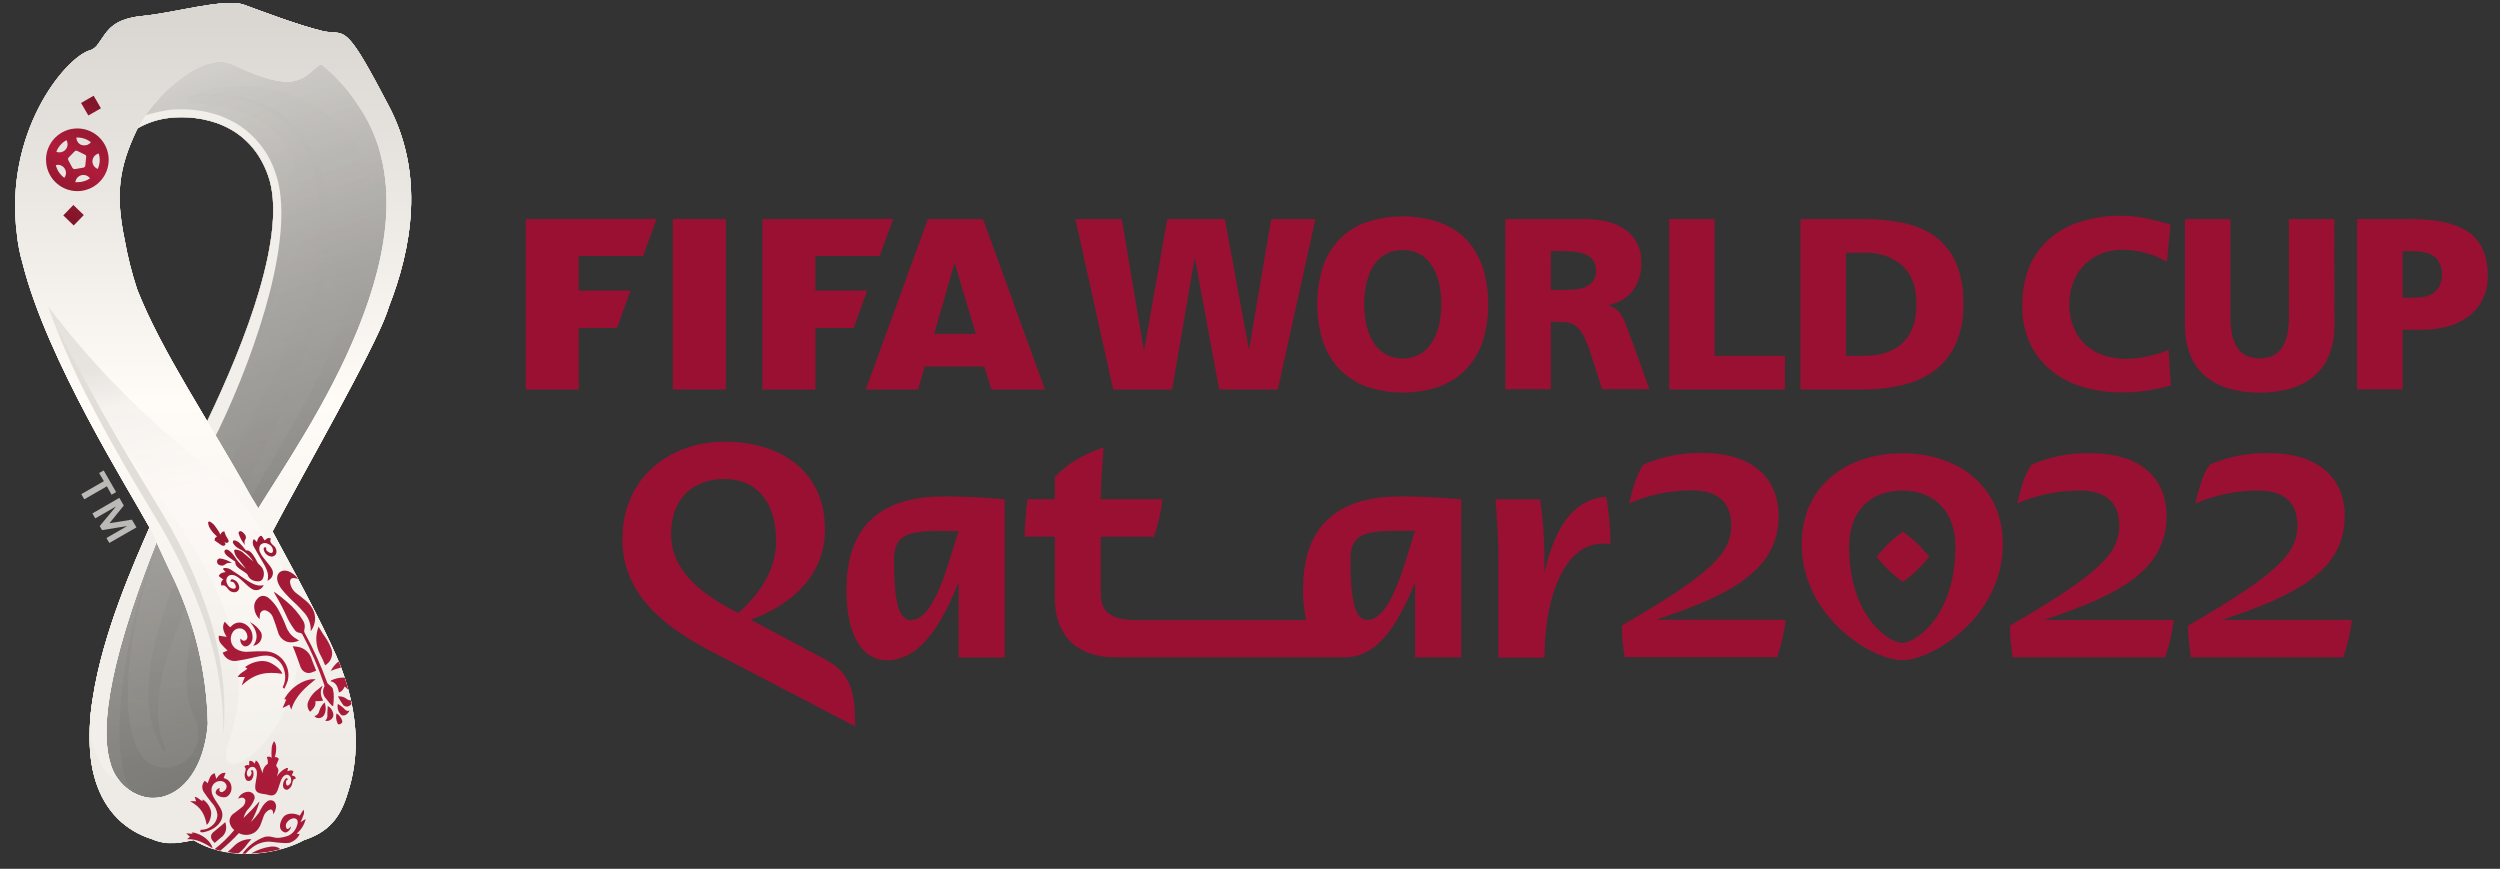 <svg width="141" height="49" viewBox="0 0 141 49" fill="none" xmlns="http://www.w3.org/2000/svg">
<rect x="0" y="0" width="141" height="49" fill="#333333" stroke="none"/>
<path d="M11.69 23.764C10.114 21.121 8.654 18.673 7.736 16.323C7.434 15.411 7.198 14.477 7.032 13.53C6.495 10.951 6.715 9.444 7.7 7.361L7.764 7.227C8.334 6.905 8.964 6.705 9.616 6.64C11.263 6.477 14.058 6.895 15.122 9.903C16.251 13.081 13.842 19.276 11.681 23.764M21.859 5.846C21.751 5.64 21.352 4.892 21.217 4.635C21.189 4.589 21.173 4.557 21.169 4.55C19.439 1.356 19.372 1.962 18.291 1.773L18.17 1.746C16.926 1.457 14.801 0.651 13.762 0.27C12.722 -0.11 9.861 0.729 8.044 0.901C7.664 0.931 7.291 1.013 6.933 1.145C6.096 1.468 5.887 2.021 5.54 2.475C5.422 2.669 5.231 2.809 5.01 2.863H4.999C3.581 3.38 0.231 7.51 0.954 13.209C1.01 13.766 1.118 14.316 1.275 14.852C2.652 20.325 7.293 27.665 8.432 29.748C7.594 31.678 5.804 35.641 5.233 39.374C5.138 39.937 5.081 40.506 5.063 41.076C4.987 42.974 5.343 44.711 6.44 45.957L6.669 46.2C7.204 46.717 7.854 47.1 8.565 47.318C9.508 47.724 10.228 47.496 10.923 47.38C11.227 47.563 11.551 47.712 11.887 47.825C13.877 48.513 16.1 47.962 17.142 47.38C18.541 46.921 19.177 46.104 19.576 44.833C19.978 43.63 20.586 41.184 19.209 37.568C18.585 36.005 17.325 33.562 15.384 29.996L15.373 29.976C16.915 27.038 21.081 19.756 21.823 17.626C21.864 17.514 21.898 17.397 21.933 17.298C23.192 14.086 24.014 9.813 21.859 5.846Z" fill="white"/>
<path d="M10.508 33.636C10.049 32.769 9.076 30.882 8.865 30.424C6.571 34.873 6.02 39.815 5.983 41.251C6.006 42.355 5.983 44.03 7.544 44.741C9.609 41.921 5.983 37.706 10.508 33.624" fill="#ACA9A6"/>
<path d="M15.751 18.795C16.286 16.14 17.617 13.878 15.925 10.19C14.533 7.155 12.135 6.06 9.616 6.641C11.263 6.478 14.06 6.895 15.122 9.903C16.249 13.081 13.842 19.277 11.681 23.765C11.632 23.87 11.577 23.976 11.527 24.079C12.585 25.901 13.443 27.473 14.469 29.308C14.469 29.308 15.845 27.08 16.423 26.071C15.246 23.347 15.416 20.438 15.751 18.786" fill="#ACA9A6"/>
<path d="M22.295 10.14C22.295 10.048 22.295 9.956 22.295 9.867V9.853C22.295 9.812 22.295 9.777 22.295 9.738C22.281 9.341 22.254 8.997 22.215 8.713C22.186 8.498 22.142 8.285 22.082 8.077C21.882 7.478 21.393 6.762 20.854 6.076C20.094 5.148 19.272 4.272 18.395 3.454C18.306 3.493 18.219 3.538 18.135 3.587C16.988 4.275 17.018 5.193 13.046 3.3C12.445 3.013 11.506 3.194 10.981 3.229C14.996 6.212 19.404 6.083 22.293 10.14" fill="#BCBAB7"/>
<path d="M19.209 21.367C19.363 21.137 19.5 20.908 19.624 20.724C19.773 20.481 19.913 20.233 20.047 19.981C20.108 19.866 20.168 19.752 20.226 19.635C21.855 16.353 22.314 12.521 22.291 10.14C20.251 4.202 14.292 6.849 12.383 3.151L10.891 3.238C10.985 3.357 11.082 3.467 11.183 3.593C11.94 4.456 13.707 6.209 15.618 6.657C17.529 7.104 19.124 7.384 20.733 9.78C22.341 12.175 20.632 15.557 19.126 18.877C18.521 20.199 18.463 21.53 18.376 22.842C18.619 22.503 18.674 22.11 18.963 21.718C19.048 21.603 19.131 21.489 19.214 21.367" fill="#CCC9C6"/>
<path d="M20.735 9.78C19.129 7.379 17.523 7.102 15.618 6.654C13.714 6.207 11.94 4.454 11.178 3.591C11.077 3.474 10.981 3.362 10.887 3.238C9.572 3.366 8.521 4.42 7.81 5.927C7.556 6.473 7.352 7.04 7.199 7.623C7.89 7.064 8.731 6.722 9.616 6.641C12.139 6.067 14.533 7.155 15.925 10.193C17.617 13.878 16.286 16.142 15.751 18.793C15.416 20.447 15.246 23.356 16.421 26.08C16.993 24.954 17.646 23.872 18.376 22.842C18.463 21.528 18.523 20.199 19.124 18.875C20.632 15.557 22.336 12.175 20.73 9.78" fill="#BBB8B5"/>
<path d="M10.983 3.229C10.951 3.229 10.921 3.229 10.891 3.229C9.572 3.366 8.521 4.417 7.81 5.927C7.555 6.473 7.351 7.04 7.199 7.623C7.374 7.473 7.563 7.341 7.764 7.228C8.334 6.906 8.964 6.706 9.616 6.641C11.263 6.478 14.06 6.895 15.122 9.901C16.251 13.081 13.844 19.274 11.681 23.765C12.729 25.584 13.372 26.748 14.558 28.677C14.558 28.677 19.702 20.851 19.76 20.734C21.389 17.453 22.297 13.426 22.054 10.2C21.666 5.028 18.436 3.493 18.383 3.454C18.294 3.493 18.206 3.538 18.121 3.587C16.974 4.275 16.949 5.365 12.977 3.465C12.511 3.276 12.009 3.189 11.506 3.21C11.309 3.21 11.125 3.21 10.972 3.229" fill="url(#paint0_linear_179_7380)"/>
<path d="M9.322 29.969C7.544 32.447 4.815 45.7 8.783 45.235C15.012 44.363 10.148 31.658 9.322 29.969Z" fill="#9A9794"/>
<path d="M10.983 3.229C10.951 3.229 10.921 3.229 10.891 3.229C9.572 3.366 8.521 4.417 7.81 5.927C7.555 6.473 7.351 7.04 7.199 7.623C7.374 7.473 7.563 7.341 7.764 7.228C8.334 6.906 8.964 6.706 9.616 6.641C11.263 6.478 14.06 6.895 15.122 9.901C16.251 13.081 13.844 19.274 11.681 23.765C12.729 25.584 13.631 27.436 14.664 29.295C14.664 29.295 20.17 19.752 20.226 19.635C21.857 16.351 22.559 12.508 22.291 10.14C22.022 7.74 21.552 6.872 20.962 5.984C20.756 5.675 18.438 3.493 18.394 3.46C18.305 3.5 18.218 3.545 18.133 3.594C16.986 4.282 16.96 5.372 12.989 3.472C12.522 3.283 12.021 3.196 11.518 3.217C11.32 3.217 11.137 3.217 10.983 3.236" fill="url(#paint1_linear_179_7380)"/>
<g opacity="0.28">
<path d="M13.473 4.842C11.779 4.858 10.54 5.411 10.49 5.803C18.399 6.062 19.035 11.597 11.302 25.58C8.388 30.882 7.222 35.756 7.209 39.03V39.154C7.209 41.219 7.693 42.626 8.473 43.069C8.728 43.214 9.015 43.293 9.308 43.298H9.359C10.582 43.28 11.713 41.997 10.919 40.354C9.932 38.314 10.765 34.104 13.294 29.503C15.818 24.901 24.649 12.253 19.214 7.113C17.714 5.675 15.722 4.864 13.645 4.844H13.473V4.842Z" fill="url(#paint2_linear_179_7380)"/>
</g>
<g opacity="0.33">
<path d="M9.801 5.633C10.249 5.494 10.711 5.403 11.178 5.36C11.645 5.311 12.116 5.302 12.585 5.333C13.536 5.384 14.465 5.639 15.308 6.081C16.152 6.543 16.863 7.215 17.373 8.031C17.626 8.44 17.839 8.871 18.009 9.321C18.172 9.77 18.303 10.23 18.399 10.697C18.785 12.581 18.608 14.534 18.218 16.39C17.804 18.244 17.226 20.057 16.49 21.808C15.781 23.558 14.953 25.249 14.113 26.918L12.833 29.407L11.58 31.892C10.744 33.529 10.033 35.226 9.453 36.97C9.317 37.405 9.204 37.847 9.113 38.294C9.016 38.735 8.954 39.183 8.927 39.634C8.856 40.545 8.999 41.46 9.343 42.307L9.235 42.364C8.719 41.544 8.426 40.602 8.386 39.634C8.336 38.669 8.419 37.703 8.631 36.761C8.829 35.826 9.09 34.906 9.414 34.008C9.726 33.11 10.088 32.236 10.465 31.371C11.979 27.929 13.764 24.641 15.345 21.3C15.735 20.463 16.123 19.625 16.467 18.776C16.818 17.929 17.124 17.063 17.385 16.184C17.906 14.433 18.202 12.588 17.933 10.78C17.866 10.329 17.762 9.885 17.621 9.451C17.476 9.021 17.292 8.605 17.071 8.208C16.616 7.415 15.965 6.752 15.18 6.283C14.381 5.825 13.494 5.543 12.578 5.457C12.113 5.407 11.645 5.397 11.178 5.427C10.713 5.451 10.252 5.524 9.801 5.645V5.633Z" fill="#797775"/>
</g>
<g opacity="0.55">
<path d="M5.134 40.203C5.134 42.924 6.396 44.514 7.401 45.159C7.842 45.401 8.337 45.526 8.84 45.522H8.992C9.228 45.518 9.463 45.489 9.694 45.434C11.242 45.056 12.417 43.502 12.447 40.616V40.407C12.411 39.023 12.206 37.648 11.837 36.314C11.699 35.786 10.598 33.4 10.38 32.977C9.921 32.112 8.897 30.077 8.686 29.627C6.89 33.689 5.176 38.771 5.139 40.21" fill="url(#paint3_linear_179_7380)"/>
</g>
<g opacity="0.44">
<path d="M7.81 5.927C7.555 6.473 7.351 7.04 7.199 7.623C7.374 7.473 7.564 7.341 7.764 7.228C8.334 6.906 8.964 6.706 9.616 6.641C11.263 6.478 14.06 6.895 15.123 9.901C16.249 13.081 13.842 19.274 11.681 23.765C12.729 25.584 13.698 27.273 14.723 29.122C14.723 29.122 20.173 19.752 20.228 19.635C21.859 16.353 23.385 10.2 20.847 6.074C20.226 5.107 19.473 4.231 18.61 3.472C18.447 3.489 18.286 3.527 18.133 3.587C16.986 4.275 17.387 4.828 13.34 3.096C13.013 2.957 12.662 2.887 12.307 2.889C10.437 2.889 8.406 4.658 7.81 5.927Z" fill="url(#paint4_linear_179_7380)"/>
</g>
<g opacity="0.44">
<path d="M12.325 3.178C11.008 3.178 9.535 4.261 8.985 4.878C8.347 5.594 7.378 7.017 7.211 7.632C7.902 7.074 8.743 6.733 9.627 6.65C11.274 6.487 14.069 6.904 15.134 9.91C16.261 13.091 13.854 19.284 11.692 23.774C11.642 23.88 11.589 23.985 11.538 24.088C11.323 24.474 8.774 29.366 8.684 29.63C7.11 34.17 5.589 38.822 5.552 40.26C5.552 42.722 6.424 45.485 8.872 45.524H8.975C9.218 45.52 9.459 45.493 9.696 45.444C12.025 44.968 12.603 41.162 12.254 39.202C12.254 39.202 11.502 36.015 11.467 35.951C11.467 35.951 16.091 26.677 16.424 26.084C16.832 25.366 20.175 19.756 20.23 19.639C21.861 16.358 22.453 12.526 22.295 10.144C22.24 9.309 21.396 6.767 20.847 6.078C19.776 4.729 18.222 3.536 18.133 3.587C16.986 4.275 17.172 4.837 13.046 3.3C12.826 3.218 12.592 3.177 12.358 3.178H12.325Z" fill="url(#paint5_linear_179_7380)"/>
</g>
<path d="M9.572 6.196C9.093 6.266 8.619 6.372 8.156 6.514L7.911 6.891L7.764 7.228C8.334 6.906 8.964 6.706 9.616 6.641C11.263 6.478 14.06 6.895 15.122 9.901C16.251 13.081 13.844 19.277 11.681 23.765C11.635 23.861 11.587 23.957 11.538 24.056C11.887 24.348 12.16 24.57 12.16 24.57C12.224 24.462 12.266 24.373 12.323 24.263C14.544 19.632 16.719 13.075 15.536 9.754C15.14 8.538 14.303 7.514 13.19 6.884C13.122 6.845 12.702 6.643 12.555 6.588C12.486 6.558 12.415 6.531 12.344 6.505C12.204 6.459 11.775 6.34 11.704 6.324C11.43 6.261 11.152 6.218 10.873 6.193C10.662 6.173 10.446 6.166 10.233 6.166C10.003 6.166 9.788 6.166 9.572 6.196Z" fill="url(#paint6_linear_179_7380)"/>
<path d="M14.567 28.677C14.395 28.388 14.292 28.218 14.292 28.218L14.101 27.899C11.706 23.601 9.129 19.852 7.736 16.323C7.436 15.411 7.201 14.479 7.034 13.533C6.495 10.951 6.715 9.444 7.7 7.363C8.654 5.357 11.504 2.856 13.103 3.623C16.545 5.273 17.004 4.476 17.844 3.797C17.884 3.769 17.924 3.738 17.961 3.705L18.103 3.611C27.146 10.564 17.451 23.998 14.567 28.677ZM9.049 44.968C8.821 45.005 8.59 45.012 8.36 44.989C7.976 44.933 7.61 44.787 7.293 44.562C6.812 44.225 6.451 43.743 6.266 43.185C5.703 41.503 5.823 38.156 8.826 30.579C9.138 31.267 9.432 31.901 9.563 32.164C10.921 34.856 11.658 37.819 11.72 40.833C11.531 43.258 10.364 44.734 9.044 44.975M21.859 5.844L21.217 4.635L21.169 4.55C19.438 1.356 19.372 1.964 18.291 1.773C18.252 1.773 18.211 1.755 18.17 1.744C16.926 1.459 14.799 0.651 13.762 0.27C12.725 -0.11 9.861 0.729 8.044 0.901C7.665 0.928 7.291 1.005 6.933 1.131C6.096 1.457 5.887 2.01 5.54 2.462C5.482 2.559 5.405 2.643 5.313 2.71C5.222 2.777 5.118 2.825 5.008 2.852C3.581 3.38 0.231 7.51 0.954 13.209C1.01 13.765 1.116 14.316 1.273 14.852C2.649 20.325 7.293 27.665 8.432 29.746C7.594 31.678 5.804 35.641 5.233 39.383C5.138 39.947 5.081 40.516 5.063 41.088C4.985 42.986 5.341 44.722 6.44 45.968L6.669 46.212C7.203 46.729 7.852 47.113 8.562 47.331C9.505 47.737 10.226 47.508 10.919 47.389C11.223 47.577 11.548 47.731 11.887 47.848C13.874 48.536 16.098 47.983 17.139 47.389C18.539 46.93 19.175 46.115 19.574 44.844C19.978 43.63 20.586 41.184 19.209 37.568C18.58 36.003 17.323 33.557 15.382 29.996L15.37 29.976C16.915 27.038 21.081 19.756 21.823 17.626C21.864 17.516 21.898 17.397 21.933 17.298C23.192 14.086 24.014 9.811 21.859 5.844Z" fill="#EFECE8"/>
<path d="M18.112 23.067C17.981 23.278 17.653 23.779 17.233 24.393C16.199 26.144 15.214 27.627 14.569 28.675C14.778 29.015 15.258 29.779 15.448 30.141C15.423 30.095 15.398 30.052 15.373 30.004L15.361 29.983C15.46 29.795 15.572 29.588 15.691 29.366C15.691 28.182 17.708 23.987 18.112 23.067Z" fill="#DAD7D3"/>
<path d="M13.748 1.053C12.984 0.645 12.011 0.677 11.082 0.84C10.797 0.888 10.12 1.019 10.12 1.019C10.12 1.019 11.497 1.356 12.585 1.742C13.289 2.003 14.471 2.462 15.896 1.717L15.923 1.657C15.166 1.598 14.428 1.393 13.748 1.053Z" fill="#BBB8B5"/>
<path d="M9.29 1.377C9.023 1.475 8.763 1.59 8.51 1.719C5.937 3.151 5.212 4.555 5.086 4.67C5.013 5.165 4.9 5.546 4.845 6.15C5.32 6.395 7.626 5.945 9.159 4.738C9.349 4.586 9.548 4.433 9.758 4.28C9.838 4.215 9.912 4.179 9.973 4.13C9.973 4.13 9.994 4.107 10.003 4.105C10.88 3.325 11.91 1.405 12.876 1.879C12.952 1.918 13.03 1.953 13.105 1.985L12.761 1.79C12.087 1.396 11.325 1.176 10.545 1.15C10.117 1.152 9.693 1.23 9.292 1.379" fill="url(#paint7_linear_179_7380)"/>
<path d="M5.49 2.969C5.367 3.265 5.275 3.572 5.217 3.887C5.171 4.117 5.127 4.392 5.086 4.674C6.708 2.66 8.34 1.799 8.51 1.719C8.814 1.528 9.128 1.353 9.45 1.193C7.693 1.668 6.711 2.387 5.671 2.703C5.603 2.784 5.546 2.874 5.501 2.969" fill="#F6F2EE"/>
<path d="M14.099 3.667C11.408 2.162 10.031 4.068 10.031 4.068C10.031 4.068 10.012 4.096 10.006 4.101C9.051 4.954 8.097 6.145 7.7 7.354C8.654 5.358 11.504 2.855 13.103 3.623C16.887 5.445 17.077 4.298 18.103 3.61C17.353 4.068 16.726 5.14 14.099 3.665" fill="#EBE7E3"/>
<path d="M17.832 3.745C16.068 4.484 14.877 3.038 13.096 1.985C13.021 1.953 12.945 1.918 12.867 1.879C11.637 1.262 9.556 4.527 9.572 4.527C9.96 4.236 11.408 2.162 14.101 3.667C16.733 5.142 17.126 4.298 17.832 3.8L18.103 3.61C18.014 3.649 17.926 3.694 17.841 3.743" fill="#FFFBF7"/>
<path d="M9.159 4.738C7.624 5.904 5.32 6.395 4.845 6.15C4.636 8.444 4.134 11.427 4.646 14.802C4.875 16.273 5.166 17.838 5.414 19.391C4.786 14.44 4.652 8.501 9.159 4.738Z" fill="#EFECE8"/>
<path d="M6.933 1.143C6.096 1.471 5.887 2.022 5.54 2.474C5.482 2.571 5.405 2.655 5.313 2.722C5.222 2.789 5.118 2.837 5.008 2.864C5.137 2.836 5.288 2.802 5.467 2.758C5.924 2.632 6.369 2.466 6.798 2.263C7.222 2.075 7.716 1.861 8.326 1.609C8.67 1.469 9.398 1.205 9.781 1.099C10.164 0.994 11.178 0.824 11.226 0.813L11.74 0.744C11.704 0.744 7.468 0.987 6.922 1.143" fill="#EFECE8"/>
<path d="M11.637 0.751C11.545 0.751 7.47 0.98 6.936 1.145C6.098 1.471 5.889 2.022 5.543 2.474C5.485 2.571 5.408 2.655 5.317 2.722C5.226 2.789 5.123 2.837 5.013 2.864C5.139 2.839 5.29 2.802 5.472 2.758C5.929 2.632 6.374 2.466 6.802 2.263C7.227 2.075 7.72 1.863 8.331 1.609C8.673 1.469 9.402 1.203 9.783 1.099C10.173 0.996 11.144 0.826 11.238 0.813L11.752 0.744C11.715 0.744 11.681 0.744 11.646 0.744" fill="url(#paint8_linear_179_7380)"/>
<path d="M17.736 46.338C17.695 46.425 17.66 46.501 17.619 46.579C17.48 46.856 17.321 47.122 17.144 47.376C18.55 46.917 19.179 46.114 19.578 44.829C18.089 46.391 17.743 46.338 17.743 46.338" fill="#D2CFCB"/>
<path d="M14.469 46.768C13.349 46.277 12.449 47.227 11.887 47.823C13.874 48.512 16.098 47.956 17.142 47.364C17.32 47.112 17.48 46.846 17.619 46.57C17.029 47.548 15.554 47.233 14.469 46.758" fill="#DEDBD7"/>
<path d="M11.027 45.099C11.594 43.984 11.894 41.96 11.715 40.827C11.525 43.243 10.357 44.728 9.042 44.969C8.814 45.005 8.583 45.012 8.354 44.989C7.968 44.934 7.602 44.788 7.284 44.562C7.227 44.523 7.172 44.48 7.117 44.436C6.614 44.282 6.16 43.998 5.801 43.614C5.441 43.23 5.189 42.759 5.068 42.247V42.217C5.068 42.385 5.093 42.555 5.114 42.72V42.757C5.173 43.246 5.283 43.728 5.442 44.195C6.545 46.198 9.728 47.637 11.022 45.099" fill="#EBE7E3"/>
<path d="M9.049 44.969C8.821 45.005 8.59 45.012 8.36 44.989C7.976 44.934 7.61 44.787 7.294 44.563C7.03 44.379 6.801 44.15 6.619 43.886C5.701 42.945 5.21 41.27 5.13 40.132V40.093C5.09 40.419 5.067 40.746 5.061 41.075C5.03 41.739 5.064 42.405 5.164 43.062V43.099C6.169 45.01 8.957 46.914 10.813 43.697C10.617 44.017 10.359 44.294 10.055 44.512C9.75 44.73 9.405 44.886 9.04 44.969" fill="#F2EFEA"/>
<path d="M21.169 4.55C19.439 1.356 19.372 1.962 18.291 1.774C16.82 1.852 15.175 2.88 13.11 1.987C16.01 3.724 18.456 -0.027 21.21 4.624L21.247 4.693C21.233 4.672 21.226 4.654 21.215 4.638L21.169 4.55Z" fill="#E7E4E0"/>
<path d="M18.103 3.61L18.156 3.577C18.808 3.151 20.081 2.921 21.217 4.635C19.549 1.811 18.004 2.07 16.382 2.341C15.329 2.51 14.251 2.68 13.103 1.994C14.709 3.036 16.545 4.58 18.103 3.621" fill="url(#paint9_linear_179_7380)"/>
<path d="M8.562 47.313C9.301 46.839 9.931 46.213 10.412 45.478C9.035 46.747 6.052 46.336 5.162 43.039C5.3 44.113 5.745 45.124 6.442 45.953L6.672 46.196C7.205 46.714 7.854 47.097 8.565 47.313" fill="#CCC9C6"/>
<path d="M13.762 0.271C12.69 -0.121 9.861 0.73 8.044 0.902C7.665 0.929 7.292 1.006 6.933 1.131C8.012 0.902 8.081 1.131 11.245 0.778C11.261 0.778 11.66 0.737 11.761 0.732C12.47 0.684 13.17 0.732 13.748 1.042C14.388 1.385 15.09 1.597 15.813 1.666C16.632 1.753 17.419 1.694 18.16 1.733C16.926 1.457 14.801 0.652 13.762 0.271Z" fill="#F2EFEA"/>
<path d="M12.934 0.168C11.603 0.186 9.503 0.757 8.044 0.9C7.664 0.93 7.29 1.013 6.933 1.145C8.023 0.916 8.133 1.145 11.247 0.79C11.261 0.79 11.66 0.748 11.761 0.741C12.472 0.696 13.17 0.741 13.748 1.053C14.388 1.397 15.09 1.608 15.813 1.675C16.291 1.721 16.77 1.739 17.25 1.728C17.559 1.728 17.86 1.728 18.167 1.742C16.926 1.457 14.799 0.652 13.762 0.271C13.54 0.2 13.307 0.166 13.073 0.17H12.934V0.168Z" fill="url(#paint10_linear_179_7380)"/>
<path d="M15.815 1.678L15.728 1.721C14.551 2.357 13.463 2.061 12.759 1.79C12.876 1.852 12.989 1.919 13.103 1.985C15.168 2.878 16.814 1.85 18.284 1.769L18.163 1.742C17.41 1.705 16.634 1.765 15.815 1.678Z" fill="#EBE7E3"/>
<path d="M18.112 37.718C16.774 31.816 13.865 27.975 11.304 24.829C9.37 22.467 8.032 19.675 7.401 16.688C7.454 17.285 7.505 17.911 7.544 18.549C8.039 22.168 9.379 26.465 13.358 31.33C16.965 35.747 17.718 36.35 18.112 37.729" fill="#FFFBF7"/>
<path d="M21.274 4.757L21.315 4.853L21.575 5.464C21.788 5.956 21.884 6.491 21.857 7.027C21.83 7.563 21.68 8.086 21.419 8.554C22.385 11.978 21.373 15.897 19.812 19.449C19.124 21.009 19.154 22.404 18.957 23.391C18.956 23.386 18.956 23.381 18.957 23.377C20.265 20.97 21.458 18.675 21.823 17.629C21.864 17.517 21.898 17.4 21.933 17.299C23.192 14.086 24.014 9.814 21.859 5.847L21.274 4.757Z" fill="#EBE7E3"/>
<path d="M18.103 3.61C18.964 4.298 19.701 5.129 20.283 6.065C20.092 4.704 19.748 3.353 18.61 3.467C18.468 3.481 18.329 3.514 18.197 3.566C18.197 3.566 18.179 3.55 18.103 3.61Z" fill="#DEDBD7"/>
<path d="M21.614 5.445C21.292 4.963 20.938 4.504 20.556 4.068C20.359 3.85 20.119 3.675 19.851 3.553C19.584 3.431 19.294 3.365 19 3.359C18.708 3.356 18.42 3.431 18.167 3.577C18.145 3.59 18.124 3.604 18.103 3.619C19.732 3.16 20.044 4.727 20.285 6.074C20.796 6.841 21.183 7.683 21.432 8.57C21.674 8.089 21.814 7.564 21.845 7.026C21.877 6.489 21.798 5.951 21.614 5.445Z" fill="#CCC9C6"/>
<path d="M11.887 47.821C12.594 47.243 13.177 46.612 13.922 46.637C13.386 46.614 11.382 47.045 10.919 47.376C11.225 47.559 11.549 47.708 11.887 47.821Z" fill="#D2CFCB"/>
<path d="M18.732 41.719C18.71 41.175 18.648 40.633 18.546 40.097C18.368 39.084 17.977 38.121 17.399 37.27C15.311 34.324 10.306 28.893 9.008 24.664C9.384 27.314 8.741 30.504 9.804 32.071C10.165 32.53 10.513 32.989 10.848 33.448C13.395 36.488 16.355 38.25 16.267 42.564C16.217 44.858 15.448 45.664 14.324 46.717C14.368 46.733 14.413 46.749 14.459 46.77C15.545 47.242 17.022 47.559 17.61 46.582C18.427 45.097 18.812 43.414 18.723 41.722" fill="#EFECE8"/>
<path d="M16.472 42.926C17.144 37.38 13.948 34.409 10.891 30.912C10.538 30.52 9.515 30.072 9.918 30.993C11.642 33.7 12.789 36.327 13.062 37.417C14.668 43.867 12.904 45.907 10.919 47.373C11.378 47.043 13.388 46.611 13.922 46.634C14.062 46.64 14.201 46.667 14.333 46.712C15.251 45.854 15.884 45.404 16.244 44.039C16.295 43.849 16.341 43.638 16.387 43.406C16.417 43.255 16.451 43.096 16.472 42.924" fill="#E7E4E0"/>
<path d="M14.117 38.872C13.022 34.639 11.105 30.663 8.475 27.17C8.427 27.317 8.152 28.193 7.922 28.845C8.129 29.205 8.303 29.508 8.432 29.742C8.592 30.054 8.698 30.272 8.829 30.573C9.143 31.261 9.437 31.894 9.565 32.158C10.924 34.85 11.662 37.812 11.724 40.827C11.853 43.243 10.643 46.013 8.562 47.313C9.508 47.722 10.226 47.492 10.921 47.376C12.614 46.758 15.726 45.31 14.117 38.872Z" fill="#F2EFEA"/>
<path d="M3.535 4.656C1.433 7.529 0.915 12.187 1.754 14.66C2.826 17.82 3.308 19.384 5.958 23.609C6.201 23.997 4.581 17.53 4.23 15.959C3.907 14.525 2.918 8.657 5.001 4.011C5.199 3.562 5.422 3.126 5.671 2.703C4.825 3.186 4.099 3.854 3.546 4.656" fill="url(#paint11_linear_179_7380)"/>
<path d="M10.168 3.236C9.218 3.712 8.37 4.37 7.672 5.172C6.974 5.955 6.422 6.858 6.043 7.836C5.281 9.789 5.224 11.948 5.557 14.013C5.889 16.078 6.621 18.109 7.048 20.229C7.274 21.289 7.375 22.372 7.351 23.455C7.314 24.533 7.126 25.601 6.791 26.626C7.008 25.584 7.1 24.519 7.066 23.455C7.023 22.399 6.869 21.351 6.607 20.328C6.36 19.3 6.041 18.295 5.733 17.255C5.416 16.221 5.165 15.168 4.983 14.102C4.81 13.025 4.763 11.931 4.841 10.842C4.888 10.296 4.975 9.755 5.102 9.222C5.228 8.688 5.403 8.168 5.625 7.666C6.059 6.661 6.683 5.749 7.461 4.979C8.224 4.209 9.146 3.614 10.162 3.236" fill="#CCC9C6"/>
<path d="M7.984 28.762C8.197 28.194 8.337 27.601 8.402 26.998C8.457 26.393 8.464 25.784 8.425 25.178C8.36 23.969 8.175 22.767 7.993 21.564C7.812 20.362 7.615 19.166 7.452 17.96C7.289 16.753 7.222 15.543 7.108 14.33L8.209 21.537C8.409 22.742 8.539 23.958 8.599 25.178C8.62 25.791 8.592 26.405 8.514 27.014C8.42 27.619 8.241 28.208 7.984 28.765" fill="#CCC9C6"/>
<path d="M4.958 4.11C4.718 4.873 4.517 5.648 4.356 6.432C4.19 7.212 4.067 8.001 3.989 8.795C3.826 10.382 3.826 11.981 3.989 13.568C4.176 15.153 4.483 16.721 4.907 18.26C5.102 19.038 5.316 19.811 5.492 20.594C5.686 21.375 5.787 22.177 5.793 22.982C5.736 22.183 5.592 21.393 5.364 20.626C5.157 19.853 4.926 19.086 4.705 18.315C4.241 16.774 3.908 15.195 3.712 13.598C3.63 12.795 3.594 11.988 3.606 11.181C3.612 10.376 3.665 9.572 3.764 8.772C3.868 7.974 4.018 7.181 4.212 6.4C4.411 5.62 4.659 4.854 4.953 4.105" fill="#CCC9C6"/>
<path d="M3.457 4.768C3.117 5.44 2.853 6.148 2.67 6.879C2.481 7.605 2.334 8.341 2.229 9.084C2.029 10.57 2.006 12.074 2.161 13.566C2.306 15.053 2.678 16.509 3.264 17.884C3.567 18.572 3.911 19.235 4.249 19.901C4.586 20.566 4.965 21.218 5.322 21.886C5.082 21.594 4.864 21.291 4.634 20.984C4.405 20.676 4.219 20.36 4.024 20.029C3.829 19.699 3.652 19.368 3.48 19.031C3.308 18.694 3.147 18.354 2.991 18.003C2.405 16.597 2.036 15.109 1.899 13.591C1.763 12.079 1.819 10.557 2.064 9.059C2.182 8.312 2.353 7.573 2.574 6.849C2.782 6.122 3.079 5.424 3.457 4.768Z" fill="#DEDBD7"/>
<path d="M5.086 4.67C5.802 3.634 6.71 2.746 7.762 2.054C8.286 1.694 8.854 1.404 9.453 1.191C9.67 1.116 9.894 1.058 10.12 1.019C10.212 1.005 10.303 0.996 10.396 0.991C10.561 0.979 10.727 0.984 10.891 1.008C11.054 1.032 11.214 1.073 11.368 1.131C12.573 1.561 13.615 2.279 14.67 2.93C15.187 3.269 15.742 3.545 16.325 3.752C16.614 3.852 16.92 3.897 17.227 3.883C17.536 3.863 17.837 3.769 18.103 3.61C17.847 3.796 17.548 3.914 17.233 3.954C16.916 3.987 16.596 3.962 16.288 3.878C15.684 3.694 15.105 3.436 14.565 3.109C13.473 2.499 12.442 1.774 11.279 1.393C11.139 1.344 10.996 1.306 10.85 1.278C10.705 1.257 10.558 1.251 10.412 1.258C10.112 1.279 9.816 1.339 9.531 1.434C8.952 1.636 8.398 1.904 7.881 2.233C7.355 2.56 6.856 2.929 6.389 3.337C5.911 3.734 5.475 4.18 5.086 4.665" fill="#CCC9C6"/>
<path d="M18.103 3.61C18.36 3.398 18.675 3.271 19.007 3.247C19.344 3.228 19.68 3.299 19.98 3.454C20.5 3.715 20.929 4.126 21.214 4.633L21.285 4.764L21.331 4.853C21.666 5.423 21.863 6.064 21.905 6.723C21.949 7.37 21.782 8.014 21.43 8.559C21.709 7.99 21.823 7.354 21.758 6.723C21.694 6.096 21.494 5.49 21.173 4.947C20.868 4.408 20.428 3.956 19.897 3.637C19.626 3.481 19.322 3.393 19.009 3.38C18.692 3.376 18.38 3.455 18.103 3.61Z" fill="#BBB8B5"/>
<path d="M8.689 27.041C8.978 28.423 9.45 29.761 10.093 31.018C10.411 31.645 10.768 32.251 11.164 32.833L11.77 33.702L12.071 34.141C12.172 34.288 12.261 34.444 12.357 34.6C12.734 35.203 13.075 35.829 13.379 36.472C13.676 37.119 13.924 37.788 14.122 38.473C14.315 39.157 14.445 39.858 14.512 40.565C14.577 41.133 14.594 41.706 14.565 42.277C14.556 41.708 14.507 41.139 14.418 40.577C14.326 39.878 14.178 39.187 13.975 38.512C13.757 37.843 13.5 37.188 13.204 36.55C12.897 35.919 12.554 35.306 12.176 34.714C12.082 34.565 11.99 34.414 11.892 34.269L11.589 33.836C11.392 33.549 11.183 33.257 10.988 32.961C10.592 32.369 10.236 31.752 9.923 31.112C9.3 29.831 8.884 28.461 8.689 27.05" fill="#CCC9C6"/>
<path d="M8.296 23.23C8.419 24.183 8.634 25.121 8.939 26.032C9.224 26.947 9.57 27.842 9.973 28.712C10.762 30.456 11.839 32.054 13.161 33.438C13.496 33.771 13.849 34.127 14.163 34.485C14.479 34.854 14.769 35.244 15.031 35.653C15.56 36.474 15.963 37.369 16.226 38.31C16.655 39.88 16.733 41.525 16.456 43.128C16.403 43.434 16.336 43.739 16.258 44.046C16.451 43.105 16.535 42.145 16.506 41.185C16.484 40.229 16.335 39.279 16.063 38.363C15.785 37.445 15.376 36.573 14.849 35.772C14.589 35.37 14.302 34.987 13.989 34.625C13.677 34.262 13.335 33.936 12.993 33.59C11.66 32.182 10.584 30.551 9.813 28.771C9.424 27.887 9.094 26.978 8.826 26.05C8.696 25.591 8.583 25.123 8.487 24.646C8.382 24.176 8.316 23.699 8.287 23.219" fill="#D2CFCB"/>
<path d="M19.757 20.734C20.251 19.763 20.676 18.759 21.031 17.73C21.39 16.707 21.69 15.665 21.93 14.607C22.168 13.55 22.322 12.476 22.389 11.395C22.422 10.855 22.412 10.313 22.359 9.775L22.318 9.371L22.233 8.974L22.192 8.775C22.176 8.708 22.148 8.646 22.128 8.582L22.008 8.199C22.52 9.174 22.651 10.312 22.651 11.411C22.65 11.963 22.613 12.514 22.541 13.061C22.473 13.607 22.38 14.148 22.261 14.685C22.025 15.761 21.701 16.814 21.29 17.836C20.89 18.858 20.376 19.833 19.757 20.741" fill="#FFFBF7"/>
<path d="M7.837 20.346C7.798 20.162 7.775 20.059 7.775 20.059C7.775 20.059 7.796 20.16 7.837 20.346ZM7.697 28.457C7.801 28.636 7.885 28.778 7.975 28.939C8.016 29.012 8.064 29.09 8.106 29.168C11.665 35.389 17.243 39.928 14.108 44.838C13.823 45.33 13.466 45.776 13.05 46.164C13.239 45.996 13.465 45.876 13.71 45.814C13.955 45.753 14.211 45.752 14.457 45.811C14.875 45.87 15.239 45.93 15.648 45.377C15.81 45.15 15.945 44.903 16.047 44.643C16.126 44.448 16.192 44.249 16.244 44.046C16.244 44.046 17.956 46.355 19.627 44.677C20.189 42.805 20.414 39.983 17.915 36.915C15.079 33.422 13.301 33.069 11.006 29.139C9.191 26.029 8.101 21.523 7.837 20.346C8.103 21.617 9.065 26.729 7.697 28.457Z" fill="url(#paint12_linear_179_7380)"/>
<path d="M4.373 6.083C3.731 9.012 3.622 12.032 4.051 15C4.281 16.47 5.366 19.685 5.612 21.234C4.983 16.289 2.633 6.822 10.168 3.236C8.374 3.681 4.848 6.326 4.373 6.083Z" fill="url(#paint13_linear_179_7380)"/>
<path d="M12.934 0.168C11.603 0.186 9.503 0.757 8.044 0.9C7.664 0.93 7.29 1.013 6.933 1.145C6.096 1.471 5.887 2.022 5.54 2.474C5.482 2.571 5.406 2.655 5.315 2.722C5.224 2.789 5.12 2.837 5.01 2.864H4.997C3.581 3.38 0.231 7.51 0.954 13.21C1.01 13.766 1.118 14.316 1.275 14.853C2.652 20.325 7.296 27.665 8.434 29.749C7.594 31.678 5.804 35.641 5.233 39.372C5.138 39.935 5.081 40.504 5.063 41.075C4.985 42.974 5.341 44.712 6.44 45.957C6.44 45.957 6.653 46.187 6.669 46.201C7.203 46.717 7.852 47.1 8.562 47.318C9.505 47.724 10.226 47.497 10.919 47.38C11.224 47.563 11.548 47.712 11.885 47.825C13.874 48.514 16.098 47.963 17.139 47.38C18.539 46.921 19.175 46.104 19.574 44.833C19.978 43.631 20.586 41.185 19.209 37.569C18.58 36.004 17.323 33.56 15.382 29.997L15.37 29.974C16.915 27.039 21.081 19.758 21.823 17.627C21.864 17.514 21.898 17.397 21.933 17.299C23.192 14.086 24.014 9.812 21.859 5.847C21.751 5.638 21.354 4.894 21.217 4.635L21.169 4.55C19.439 1.356 19.372 1.962 18.291 1.774C18.25 1.768 18.209 1.758 18.17 1.746C16.926 1.457 14.799 0.652 13.762 0.271C13.54 0.2 13.307 0.165 13.073 0.17H12.934V0.168ZM14.292 28.225L14.101 27.906C11.706 23.604 9.129 19.852 7.736 16.323C7.434 15.412 7.199 14.479 7.032 13.533C6.495 10.952 6.715 9.444 7.7 7.363C8.654 5.358 11.504 2.857 13.103 3.621C14.863 4.465 15.829 4.663 16.469 4.585C17.082 4.509 17.387 4.176 17.793 3.841C17.878 3.768 18.085 3.626 18.103 3.612C18.964 4.3 19.701 5.13 20.285 6.065C25.106 13.345 17.144 24.49 14.567 28.677C14.393 28.388 14.292 28.218 14.292 28.218M8.365 44.989C7.981 44.932 7.615 44.786 7.298 44.562C6.816 44.226 6.456 43.743 6.27 43.186C5.708 41.501 5.827 38.156 8.829 30.582C9.143 31.27 9.439 31.901 9.565 32.165C10.925 34.856 11.662 37.819 11.724 40.834C11.536 43.257 10.368 44.734 9.049 44.975C8.908 44.998 8.767 45.01 8.624 45.01C8.537 45.01 8.45 45.01 8.365 44.996" fill="url(#paint14_linear_179_7380)"/>
<path d="M13 0.168C11.674 0.168 9.528 0.757 8.044 0.902C7.664 0.932 7.29 1.014 6.933 1.145C6.096 1.471 5.887 2.022 5.54 2.474C5.482 2.571 5.406 2.655 5.315 2.722C5.224 2.789 5.12 2.837 5.01 2.864H4.997C3.581 3.38 0.231 7.51 0.954 13.21C1.01 13.766 1.118 14.316 1.275 14.853C2.652 20.325 7.296 27.666 8.434 29.749C7.594 31.679 5.804 35.641 5.233 39.372C5.138 39.936 5.081 40.506 5.063 41.077C4.985 42.975 5.341 44.712 6.44 45.958C6.44 45.958 6.653 46.187 6.669 46.201C7.203 46.718 7.852 47.1 8.562 47.318C9.505 47.724 10.226 47.497 10.919 47.38C11.224 47.563 11.548 47.712 11.885 47.825C12.546 48.047 13.239 48.156 13.936 48.147C15.052 48.146 16.152 47.883 17.148 47.38C18.548 46.921 19.184 46.104 19.583 44.833C19.978 43.631 20.586 41.185 19.209 37.569C18.58 36.004 17.323 33.56 15.382 29.997L15.37 29.974C16.915 27.039 21.081 19.759 21.823 17.627C21.864 17.514 21.898 17.397 21.933 17.299C23.192 14.086 24.014 9.812 21.859 5.847C21.751 5.64 21.354 4.894 21.217 4.635L21.169 4.55C19.439 1.356 19.372 1.962 18.291 1.774C18.25 1.768 18.209 1.759 18.17 1.746C16.926 1.457 14.799 0.652 13.762 0.271C13.52 0.195 13.267 0.16 13.014 0.168H13ZM14.292 28.228L14.101 27.909C11.706 23.604 9.129 19.853 7.736 16.324C7.434 15.412 7.199 14.479 7.032 13.533C6.495 10.952 6.715 9.445 7.7 7.363C8.654 5.358 11.504 2.857 13.103 3.621C14.863 4.465 15.829 4.663 16.469 4.585C17.082 4.509 17.387 4.176 17.793 3.841C17.878 3.768 18.085 3.626 18.103 3.612C18.964 4.3 19.701 5.13 20.285 6.065C25.106 13.345 17.144 24.49 14.567 28.677C14.393 28.388 14.292 28.218 14.292 28.218M8.365 44.989C7.981 44.932 7.615 44.786 7.298 44.562C6.816 44.226 6.456 43.743 6.27 43.186C5.708 41.502 5.827 38.156 8.829 30.582C9.143 31.27 9.439 31.901 9.565 32.165C10.925 34.857 11.662 37.819 11.724 40.834C11.536 43.257 10.368 44.734 9.049 44.975C8.908 44.998 8.767 45.01 8.624 45.01C8.537 45.01 8.45 45.01 8.365 44.996" fill="url(#paint15_linear_179_7380)"/>
<path d="M12.598 41.522C12.615 39.318 12.253 37.127 11.529 35.045C10.811 32.968 9.869 30.975 8.721 29.102C8.159 28.154 7.573 27.209 7.023 26.247C6.472 25.286 5.933 24.32 5.417 23.338C4.363 21.387 3.458 19.36 2.707 17.273C3.154 18.285 3.625 19.279 4.152 20.256C4.68 21.234 5.189 22.195 5.733 23.164C6.814 25.091 7.952 26.975 9.104 28.868C10.266 30.771 11.191 32.809 11.857 34.937C12.181 36.002 12.411 37.094 12.546 38.2C12.679 39.302 12.695 40.416 12.594 41.522" fill="#E1DEDA"/>
<g opacity="0.43">
<path d="M4.15 20.254C4.659 21.234 5.192 22.202 5.731 23.164C5.953 23.56 6.178 23.955 6.408 24.35C7.059 25.389 7.785 26.461 8.592 27.5C12.263 32.271 14.579 37.137 12.913 41.821C12.612 42.674 12.764 43.076 13.142 43.092H13.193C14.251 43.048 16.83 40.386 16.864 36.378V36.192C16.836 33.438 15.607 30.072 11.896 26.493C8.428 23.852 5.336 20.75 2.707 17.273C3.154 18.285 3.625 19.279 4.15 20.256" fill="url(#paint16_linear_179_7380)"/>
</g>
<path d="M8.829 30.573C8.698 30.272 8.599 30.054 8.432 29.742C7.594 31.674 5.804 35.637 5.233 39.379C5.138 39.942 5.081 40.511 5.063 41.082C5.075 41.203 5.093 41.323 5.118 41.442C5.623 43.617 6.408 43.986 6.724 44.044C6.522 43.788 6.367 43.498 6.266 43.188C5.703 41.506 5.82 38.158 8.824 30.582" fill="#F2EFEA"/>
<path d="M2.597 9.013C2.597 9.482 2.783 9.931 3.114 10.262C3.445 10.594 3.895 10.78 4.363 10.78C4.832 10.779 5.281 10.593 5.612 10.262C5.943 9.931 6.13 9.482 6.13 9.013C6.13 8.781 6.084 8.551 5.995 8.336C5.907 8.122 5.776 7.927 5.612 7.762C5.448 7.598 5.253 7.468 5.038 7.379C4.823 7.29 4.593 7.244 4.361 7.244C3.892 7.245 3.443 7.431 3.112 7.763C2.78 8.095 2.594 8.544 2.594 9.013M4.597 8.178C4.512 8.145 4.439 8.087 4.387 8.011C4.335 7.936 4.307 7.847 4.306 7.756H4.361C4.639 7.755 4.909 7.849 5.127 8.022C5.083 8.079 5.026 8.124 4.961 8.155C4.897 8.186 4.825 8.201 4.753 8.199C4.698 8.199 4.643 8.189 4.591 8.171M3.179 8.552C3.288 8.276 3.489 8.047 3.748 7.905C3.791 7.974 3.813 8.053 3.813 8.134C3.813 8.256 3.764 8.373 3.678 8.459C3.592 8.545 3.475 8.593 3.354 8.593C3.293 8.595 3.233 8.583 3.177 8.559M4.081 9.461L3.852 9.032C3.839 9.008 3.834 8.982 3.838 8.955C3.841 8.929 3.852 8.904 3.87 8.885L4.21 8.536C4.228 8.517 4.253 8.504 4.279 8.499C4.305 8.495 4.332 8.499 4.356 8.511L4.792 8.724C4.817 8.735 4.837 8.754 4.85 8.778C4.862 8.801 4.866 8.829 4.861 8.855L4.809 9.346C4.805 9.372 4.793 9.397 4.774 9.416C4.756 9.436 4.732 9.449 4.705 9.454L4.226 9.536H4.205C4.182 9.537 4.159 9.53 4.14 9.519C4.12 9.507 4.104 9.49 4.093 9.47M5.212 9.103C5.213 8.999 5.249 8.898 5.314 8.818C5.379 8.737 5.469 8.68 5.57 8.658C5.605 8.773 5.623 8.893 5.625 9.013C5.626 9.191 5.588 9.366 5.513 9.527C5.426 9.495 5.35 9.437 5.297 9.362C5.243 9.286 5.214 9.196 5.212 9.103ZM3.147 9.311C3.185 9.301 3.223 9.296 3.262 9.295C3.384 9.295 3.5 9.344 3.586 9.43C3.673 9.516 3.721 9.633 3.721 9.754C3.72 9.854 3.687 9.951 3.627 10.03C3.387 9.854 3.217 9.6 3.147 9.311ZM4.251 10.264C4.266 10.153 4.321 10.052 4.405 9.979C4.49 9.905 4.598 9.866 4.71 9.867C4.782 9.867 4.853 9.885 4.918 9.919C4.982 9.952 5.037 10.001 5.079 10.059C4.871 10.201 4.624 10.276 4.373 10.275C4.335 10.278 4.298 10.278 4.26 10.275" fill="url(#paint17_linear_179_7380)"/>
<path d="M4.572 5.808L4.983 6.514L5.692 6.106L5.281 5.399L4.572 5.808Z" fill="url(#paint18_linear_179_7380)"/>
<path d="M3.569 12.148L4.157 12.716L4.726 12.129L4.138 11.56L3.569 12.148Z" fill="url(#paint19_linear_179_7380)"/>
<path d="M15.432 41.846C15.36 41.967 15.322 42.104 15.32 42.245C15.305 42.41 15.305 42.576 15.32 42.741C15.286 42.706 15.241 42.683 15.193 42.675C15.144 42.667 15.095 42.675 15.051 42.697C15.074 42.767 15.092 42.838 15.104 42.91C15.108 42.966 15.108 43.022 15.104 43.078C15.026 43.126 14.96 43.19 14.911 43.267C14.862 43.343 14.831 43.43 14.819 43.521C14.819 43.557 14.819 43.59 14.819 43.624C14.774 43.479 14.693 43.33 14.654 43.204C14.622 43.1 14.567 43.005 14.491 42.926C14.471 42.912 14.45 42.9 14.427 42.89C14.411 42.926 14.402 42.968 14.388 43.002C14.381 43.025 14.375 43.048 14.372 43.071C14.336 43.029 14.296 42.99 14.253 42.956C14.22 42.935 14.183 42.921 14.145 42.915C14.065 42.897 14.051 42.915 14.051 43.034C14.051 43.073 14.051 43.115 14.051 43.165C14.004 43.143 13.951 43.139 13.901 43.154C13.851 43.168 13.808 43.2 13.78 43.243C13.819 43.269 13.846 43.308 13.858 43.353C13.861 43.422 13.848 43.49 13.821 43.553C13.796 43.63 13.791 43.712 13.805 43.792C13.819 43.872 13.852 43.948 13.902 44.012C13.947 44.041 14.001 44.053 14.054 44.046C14.107 44.039 14.156 44.014 14.193 43.975C14.245 43.904 14.28 43.822 14.294 43.736C14.308 43.649 14.301 43.56 14.273 43.477C14.237 43.42 14.211 43.42 14.143 43.477C14.161 43.516 14.198 43.555 14.191 43.601C14.181 43.66 14.155 43.716 14.115 43.762C14.067 43.814 14.01 43.819 13.971 43.775C13.938 43.725 13.92 43.666 13.92 43.606C13.92 43.545 13.938 43.486 13.971 43.436C13.994 43.393 14.024 43.354 14.058 43.319C14.097 43.284 14.145 43.261 14.197 43.254C14.249 43.247 14.302 43.255 14.349 43.278C14.393 43.312 14.429 43.356 14.453 43.406C14.477 43.456 14.49 43.511 14.489 43.567C14.508 43.796 14.384 44.179 14.395 44.418C14.395 44.647 14.56 44.728 14.744 44.762C14.826 44.778 15.035 44.803 15.076 44.817C15.306 44.897 15.485 44.884 15.602 44.684C15.721 44.477 15.786 44.087 15.914 43.881C15.94 43.832 15.976 43.789 16.021 43.756C16.065 43.722 16.116 43.699 16.171 43.688C16.222 43.691 16.27 43.709 16.311 43.739C16.352 43.769 16.383 43.81 16.401 43.858C16.416 43.905 16.424 43.953 16.423 44.003C16.428 44.062 16.415 44.122 16.386 44.175C16.357 44.227 16.313 44.27 16.261 44.299C16.203 44.319 16.157 44.299 16.139 44.221C16.122 44.163 16.122 44.102 16.139 44.044C16.155 44.003 16.203 43.986 16.238 43.959C16.198 43.883 16.176 43.872 16.118 43.906C16.057 43.967 16.012 44.042 15.986 44.124C15.96 44.207 15.954 44.294 15.969 44.379C15.981 44.431 16.013 44.477 16.058 44.508C16.102 44.538 16.157 44.55 16.21 44.542C16.283 44.509 16.346 44.458 16.394 44.394C16.442 44.331 16.474 44.256 16.485 44.177C16.491 44.109 16.512 44.044 16.545 43.984C16.577 43.938 16.614 43.934 16.667 43.922L16.68 43.902C16.651 43.746 16.545 43.771 16.451 43.73C16.472 43.684 16.49 43.647 16.508 43.61C16.563 43.507 16.559 43.482 16.479 43.463C16.442 43.452 16.402 43.448 16.364 43.452C16.31 43.463 16.257 43.478 16.205 43.498L16.224 43.431C16.224 43.395 16.238 43.353 16.242 43.314H16.215C16.198 43.312 16.181 43.312 16.164 43.314C16.083 43.35 16.006 43.395 15.935 43.447C15.809 43.542 15.701 43.659 15.616 43.791C15.626 43.743 15.641 43.695 15.659 43.649C15.724 43.482 15.712 43.381 15.648 43.3L15.574 43.181C15.583 43.161 15.591 43.14 15.597 43.119C15.632 43.009 15.685 42.922 15.726 42.812C15.705 42.771 15.671 42.738 15.629 42.719C15.588 42.7 15.541 42.696 15.496 42.706C15.55 42.543 15.577 42.373 15.577 42.201C15.581 42.074 15.551 41.948 15.489 41.837C15.487 41.832 15.483 41.828 15.478 41.825C15.473 41.822 15.468 41.821 15.462 41.821C15.451 41.822 15.441 41.826 15.432 41.831C15.423 41.837 15.415 41.844 15.409 41.853M12.197 43.918C12.167 43.819 12.137 43.718 12.107 43.61C12.049 43.626 11.994 43.655 11.948 43.695C11.902 43.734 11.866 43.784 11.841 43.84C11.786 43.947 11.756 44.069 11.713 44.175L11.552 44.032C11.468 44.119 11.418 44.232 11.409 44.352C11.402 44.473 11.437 44.592 11.508 44.689C11.638 44.884 11.777 45.072 11.926 45.253C12.11 45.44 12.229 45.681 12.263 45.941C12.262 46.07 12.23 46.196 12.171 46.31C12.111 46.424 12.026 46.523 11.921 46.598C11.754 46.737 11.54 46.809 11.323 46.797C11.309 46.824 11.298 46.853 11.29 46.882C11.311 46.981 11.49 46.935 11.58 46.914C12.254 46.742 12.688 46.226 12.498 45.714C12.422 45.508 12.158 45.18 12.057 44.98C11.958 44.826 11.915 44.642 11.935 44.459C11.957 44.334 12.026 44.222 12.128 44.147C12.23 44.071 12.358 44.039 12.484 44.055C12.562 44.062 12.635 44.097 12.69 44.153C12.745 44.209 12.779 44.282 12.784 44.361C12.779 44.42 12.758 44.478 12.724 44.527C12.691 44.577 12.645 44.618 12.591 44.645C12.564 44.664 12.532 44.675 12.499 44.675C12.465 44.675 12.433 44.664 12.406 44.645C12.385 44.623 12.372 44.594 12.369 44.564C12.366 44.534 12.373 44.503 12.39 44.477C12.391 44.466 12.391 44.455 12.39 44.443C12.328 44.454 12.271 44.486 12.229 44.533C12.188 44.58 12.163 44.64 12.16 44.702C12.188 44.897 12.619 45.051 12.823 44.918C12.917 44.848 12.987 44.752 13.026 44.641C13.064 44.531 13.069 44.412 13.039 44.299C13.021 44.205 12.976 44.119 12.912 44.049C12.847 43.979 12.764 43.929 12.672 43.904L12.614 43.876C12.656 43.773 12.688 43.684 12.725 43.585H12.686C12.456 43.585 12.332 43.727 12.204 43.92M13.748 44.716C13.607 44.781 13.493 44.895 13.429 45.037C13.493 45.021 13.553 44.998 13.608 44.989C13.634 44.983 13.66 44.983 13.686 44.987C13.712 44.992 13.736 45.003 13.758 45.017C13.779 45.032 13.798 45.052 13.811 45.074C13.825 45.096 13.834 45.121 13.838 45.148C13.838 45.212 13.825 45.276 13.8 45.336C13.774 45.395 13.736 45.448 13.688 45.492C13.532 45.625 13.367 45.742 13.204 45.866C13.121 45.917 13.053 45.989 13.007 46.076C12.961 46.162 12.94 46.259 12.945 46.357C12.974 46.537 13.069 46.701 13.211 46.816C12.883 47.217 12.509 47.578 12.098 47.894C12.206 47.926 12.328 47.956 12.424 47.981C12.794 47.673 13.145 47.341 13.473 46.988C13.616 47.064 13.778 47.098 13.94 47.088C14.102 47.078 14.258 47.023 14.39 46.93C14.543 46.806 14.657 46.64 14.719 46.453C14.774 46.322 14.815 46.189 14.861 46.056C14.887 45.973 14.93 45.896 14.987 45.83C15.044 45.764 15.115 45.71 15.194 45.673C15.32 45.623 15.396 45.687 15.407 45.852C15.407 45.873 15.407 45.893 15.407 45.93C15.479 45.834 15.529 45.722 15.552 45.604C15.575 45.535 15.579 45.462 15.563 45.391C15.547 45.32 15.512 45.255 15.462 45.203C15.398 45.154 15.319 45.13 15.238 45.135C15.158 45.141 15.083 45.175 15.026 45.232C14.945 45.298 14.874 45.376 14.815 45.462C14.738 45.583 14.668 45.709 14.606 45.838C14.464 46.033 14.306 46.214 14.131 46.38C14.251 46.198 14.351 46.004 14.432 45.801C14.503 45.632 14.56 45.46 14.618 45.285C14.618 45.262 14.618 45.239 14.638 45.2C14.616 45.218 14.595 45.237 14.576 45.258C14.337 45.539 14.081 45.807 13.81 46.059C13.784 46.084 13.761 46.11 13.739 46.139C13.776 45.972 13.849 45.815 13.954 45.68C13.993 45.639 14.03 45.6 14.065 45.556C14.174 45.426 14.262 45.281 14.326 45.125C14.363 45.057 14.373 44.979 14.354 44.904C14.335 44.83 14.288 44.766 14.223 44.725C14.156 44.678 14.076 44.653 13.993 44.654C13.914 44.657 13.836 44.676 13.764 44.709M11.066 45.193C10.95 45.186 10.833 45.186 10.717 45.193C11.364 45.522 11.552 45.969 11.658 46.52C11.798 46.451 11.933 46.038 11.91 45.82C11.888 45.67 11.835 45.527 11.752 45.4C11.67 45.273 11.561 45.166 11.433 45.086C11.433 45.129 11.433 45.152 11.414 45.184C11.263 45.115 11.169 44.969 10.979 44.939C11.008 45.033 11.036 45.115 11.066 45.2M16.882 45.992L16.836 45.971C16.712 45.9 16.247 45.797 16.006 46.054C15.843 46.235 15.646 46.694 15.946 46.891C16.022 46.937 16.075 46.983 16.192 46.926C16.289 46.872 16.363 46.785 16.401 46.68C16.408 46.658 16.414 46.635 16.416 46.611C16.403 46.621 16.391 46.632 16.38 46.644C16.281 46.749 16.224 46.777 16.178 46.745C16.146 46.702 16.127 46.651 16.121 46.599C16.115 46.546 16.124 46.492 16.146 46.444C16.29 46.187 16.561 46.1 16.694 46.182C16.8 46.249 16.825 46.389 16.738 46.6C16.66 46.829 16.495 47.017 16.279 47.125C16.104 47.193 15.921 47.236 15.735 47.254C15.62 47.261 15.504 47.248 15.393 47.217C15.244 47.172 15.086 47.164 14.934 47.197C14.427 47.379 13.986 47.71 13.67 48.147H13.849C13.94 48.038 14.043 47.94 14.156 47.855C14.435 47.611 14.791 47.474 15.161 47.467C15.414 47.481 15.639 47.529 15.875 47.538C16.019 47.554 16.165 47.554 16.309 47.538C16.436 47.503 16.555 47.441 16.657 47.356C16.759 47.272 16.842 47.166 16.901 47.047L16.733 47.011C16.99 46.802 17.168 46.512 17.24 46.189C17.139 46.258 17.045 46.318 16.947 46.375C17.011 46.248 17.067 46.116 17.114 45.98C17.137 45.931 17.15 45.877 17.15 45.822C17.15 45.767 17.137 45.713 17.114 45.664C17.047 45.776 16.986 45.88 16.91 45.996M12.011 46.953C11.979 46.981 11.952 47.016 11.933 47.055C11.915 47.093 11.904 47.135 11.902 47.178C11.9 47.221 11.907 47.264 11.922 47.304C11.937 47.345 11.961 47.381 11.99 47.412C12.029 47.463 12.073 47.509 12.105 47.543C12.227 47.442 12.335 47.341 12.449 47.249C12.56 47.176 12.648 47.072 12.7 46.949C12.753 46.827 12.77 46.692 12.748 46.561C12.748 46.501 12.722 46.444 12.706 46.368C12.477 46.579 12.231 46.761 12.018 46.944M10.871 47.02C10.744 47.02 10.625 47.02 10.504 46.992C10.568 47.066 10.64 47.134 10.717 47.194L10.552 47.33C11.128 47.307 11.557 47.573 11.986 47.841C11.931 47.495 11.44 47.029 10.838 46.944C10.838 46.969 10.852 46.992 10.861 47.02M13.156 47.759C13.053 47.865 12.944 47.965 12.828 48.057C13.028 48.092 13.231 48.115 13.434 48.128C13.458 48.118 13.481 48.105 13.502 48.089C13.612 48.003 13.711 47.906 13.799 47.798C13.867 47.724 13.918 47.637 13.982 47.557C14.044 47.481 14.113 47.408 14.179 47.327C13.988 47.32 13.797 47.355 13.62 47.429C13.443 47.504 13.285 47.616 13.156 47.759ZM15.308 47.743C14.903 47.795 14.513 47.929 14.161 48.135C14.721 48.116 15.278 48.036 15.82 47.894C15.696 47.789 15.537 47.735 15.375 47.743H15.281" fill="url(#paint20_linear_179_7380)"/>
<path d="M11.772 29.437C11.764 29.437 11.755 29.44 11.749 29.445C11.742 29.451 11.737 29.458 11.736 29.467C11.746 29.604 11.793 29.736 11.873 29.848C11.974 30.002 12.098 30.14 12.241 30.256C12.195 30.273 12.157 30.305 12.132 30.347C12.107 30.389 12.098 30.438 12.105 30.485C12.204 30.559 12.303 30.607 12.399 30.687C12.598 30.853 12.702 30.763 12.718 30.687C12.718 30.662 12.69 30.614 12.644 30.557C12.681 30.595 12.731 30.618 12.784 30.621C12.874 30.602 12.931 30.561 12.867 30.424C12.83 30.355 12.766 30.274 12.732 30.194C12.695 30.116 12.679 30.045 12.651 29.965C12.599 29.968 12.55 29.989 12.511 30.025C12.473 30.06 12.448 30.108 12.44 30.16C12.357 29.998 12.259 29.845 12.149 29.701C12.065 29.576 11.949 29.475 11.814 29.409H11.791H11.772V29.437ZM13.457 30.086C13.534 30.334 13.663 30.562 13.835 30.756C13.801 30.699 13.784 30.633 13.788 30.567C13.792 30.5 13.817 30.437 13.858 30.384C13.872 30.336 13.872 30.285 13.859 30.236C13.845 30.188 13.819 30.144 13.782 30.109C13.734 30.047 13.672 29.996 13.601 29.96C13.584 29.958 13.567 29.958 13.551 29.96C13.475 29.96 13.447 30.027 13.457 30.093M14.65 30.254C14.608 30.286 14.535 30.346 14.494 30.573C14.44 30.512 14.381 30.455 14.319 30.403C14.298 30.428 14.281 30.457 14.269 30.488C14.254 30.549 14.252 30.613 14.261 30.675C14.271 30.737 14.293 30.797 14.326 30.85C14.45 31.08 14.588 31.309 14.723 31.539C14.976 31.961 15.219 32.367 15.081 32.739H15.125C15.125 32.739 15.139 32.725 15.148 32.72C15.201 32.692 15.249 32.654 15.288 32.607C15.326 32.56 15.355 32.506 15.373 32.448C15.391 32.39 15.397 32.329 15.391 32.269C15.385 32.208 15.367 32.15 15.338 32.096C15.198 31.821 14.817 31.472 14.687 31.19C14.649 31.128 14.628 31.058 14.623 30.985C14.618 30.913 14.63 30.841 14.659 30.775C14.696 30.718 14.75 30.674 14.812 30.649C14.875 30.624 14.944 30.619 15.01 30.635C15.071 30.652 15.13 30.677 15.184 30.71C15.254 30.747 15.311 30.804 15.348 30.874C15.385 30.943 15.401 31.022 15.393 31.1C15.377 31.174 15.313 31.206 15.223 31.176C15.149 31.149 15.084 31.103 15.033 31.043C14.998 30.997 15.017 30.931 15.012 30.873C14.902 30.862 14.872 30.873 14.87 30.965C14.882 31.06 14.922 31.149 14.985 31.222C15.047 31.294 15.129 31.347 15.221 31.373C15.287 31.398 15.361 31.397 15.426 31.37C15.491 31.343 15.544 31.293 15.575 31.229C15.599 31.146 15.598 31.058 15.571 30.976C15.544 30.894 15.494 30.823 15.425 30.77C15.355 30.717 15.297 30.648 15.255 30.57C15.247 30.541 15.244 30.511 15.247 30.48C15.25 30.45 15.259 30.42 15.274 30.394C15.274 30.394 15.274 30.38 15.262 30.366C15.074 30.286 15.033 30.419 14.921 30.479L14.831 30.332C14.787 30.251 14.76 30.217 14.726 30.217C14.696 30.222 14.67 30.236 14.65 30.258M13.17 30.488C13.15 30.507 13.138 30.533 13.134 30.56C13.13 30.587 13.136 30.615 13.149 30.639C13.228 30.774 13.345 30.882 13.486 30.949C13.765 31.082 14.006 31.282 14.189 31.532C14.221 31.575 14.251 31.621 14.28 31.667C14.122 31.511 13.938 31.369 13.773 31.224C13.642 31.088 13.464 31.006 13.275 30.995C13.255 30.997 13.237 31.007 13.224 31.022C13.21 31.038 13.204 31.057 13.204 31.078C13.239 31.267 13.333 31.44 13.473 31.573C13.601 31.729 13.73 31.91 13.87 32.078C13.842 32.053 13.81 32.03 13.78 32.004C13.559 31.828 13.37 31.614 13.22 31.373C13.145 31.252 12.814 30.846 12.672 31.05C12.619 31.121 12.699 31.268 12.853 31.387C12.989 31.491 13.129 31.578 13.266 31.676C13.266 31.844 13.333 31.952 13.532 32.096C13.647 32.176 13.762 32.241 13.877 32.326C13.915 32.352 13.947 32.386 13.971 32.427C13.993 32.494 14.03 32.556 14.079 32.608C14.128 32.66 14.187 32.7 14.253 32.727C14.36 32.773 14.476 32.794 14.592 32.787C14.635 32.784 14.676 32.772 14.713 32.751C14.749 32.731 14.781 32.702 14.806 32.668C14.857 32.574 14.883 32.469 14.883 32.362C14.883 32.256 14.857 32.151 14.806 32.057C14.757 31.976 14.695 31.903 14.622 31.841C14.571 31.802 14.53 31.751 14.503 31.692C14.435 31.546 14.354 31.407 14.26 31.277C14.124 31.087 14.005 31.025 13.872 31.048C13.766 30.909 13.652 30.775 13.532 30.648C13.449 30.556 13.336 30.494 13.213 30.474C13.194 30.472 13.175 30.478 13.161 30.49M12.243 31.695C12.243 31.887 12.53 31.924 12.601 31.887C12.688 31.853 12.743 31.787 12.83 31.757C12.915 31.744 13.001 31.744 13.085 31.757C12.889 31.622 12.666 31.534 12.431 31.5C12.406 31.496 12.38 31.498 12.355 31.506C12.331 31.514 12.309 31.527 12.29 31.546C12.272 31.564 12.258 31.586 12.25 31.61C12.242 31.634 12.239 31.66 12.243 31.686M12.653 32.034C12.623 32.045 12.593 32.06 12.566 32.078C12.613 32.145 12.666 32.207 12.725 32.264C12.654 32.274 12.584 32.29 12.516 32.312C12.469 32.33 12.427 32.36 12.394 32.399C12.316 32.472 12.328 32.502 12.456 32.585L12.598 32.681C12.542 32.717 12.5 32.772 12.48 32.836C12.461 32.9 12.464 32.969 12.491 33.03C12.519 33.018 12.549 33.012 12.579 33.012C12.609 33.012 12.639 33.018 12.667 33.03C12.742 33.077 12.806 33.139 12.855 33.211C12.904 33.285 12.974 33.342 13.056 33.374C13.139 33.406 13.229 33.412 13.314 33.39C13.38 33.365 13.434 33.316 13.465 33.252C13.496 33.189 13.502 33.116 13.482 33.048C13.461 32.956 13.415 32.871 13.349 32.804C13.282 32.737 13.198 32.691 13.105 32.67C13.018 32.67 13 32.697 13.002 32.805C13.06 32.817 13.126 32.805 13.17 32.84C13.228 32.893 13.27 32.961 13.291 33.037C13.317 33.129 13.291 33.191 13.204 33.202C13.126 33.205 13.049 33.184 12.983 33.143C12.916 33.103 12.863 33.043 12.83 32.973C12.799 32.917 12.777 32.856 12.766 32.794C12.755 32.727 12.764 32.659 12.793 32.598C12.822 32.537 12.868 32.486 12.927 32.452C12.995 32.429 13.068 32.422 13.139 32.431C13.21 32.441 13.279 32.465 13.34 32.505C13.613 32.658 13.936 33.058 14.205 33.216C14.256 33.248 14.313 33.269 14.373 33.279C14.432 33.289 14.493 33.287 14.552 33.273C14.611 33.259 14.667 33.234 14.716 33.198C14.765 33.163 14.806 33.118 14.838 33.067C14.838 33.067 14.854 33.053 14.859 33.044C14.857 33.029 14.857 33.015 14.859 33C14.48 33.115 14.09 32.846 13.681 32.569C13.452 32.417 13.241 32.266 13.016 32.126C12.934 32.071 12.839 32.04 12.741 32.037C12.713 32.033 12.685 32.033 12.658 32.037M15.838 32.234C15.634 32.337 15.545 32.622 15.733 32.986C15.78 33.078 15.835 33.165 15.898 33.246C16.144 33.541 16.411 33.817 16.699 34.072C16.864 34.232 17.022 34.407 17.181 34.584C17.422 34.865 17.545 35.23 17.525 35.6C17.641 35.45 17.719 35.274 17.753 35.087C17.786 34.9 17.773 34.707 17.715 34.526C17.615 34.258 17.441 34.024 17.213 33.852C17.057 33.714 16.894 33.597 16.731 33.471C16.628 33.396 16.541 33.3 16.476 33.19C16.412 33.08 16.371 32.957 16.357 32.831C16.357 32.633 16.472 32.56 16.706 32.624L16.807 32.651C16.714 32.505 16.585 32.385 16.433 32.303C16.321 32.228 16.191 32.186 16.056 32.181C15.977 32.179 15.898 32.197 15.827 32.234M15.49 33.475C15.765 33.938 16.013 34.416 16.233 34.907C16.356 35.143 16.499 35.368 16.66 35.579C16.729 35.648 16.822 35.689 16.919 35.694C16.95 35.697 16.98 35.709 17.005 35.727C17.03 35.745 17.05 35.769 17.064 35.797C17.551 36.705 17.962 37.652 18.291 38.629C18.303 38.663 18.303 38.7 18.291 38.734C18.233 38.84 18.21 38.962 18.227 39.081C18.244 39.201 18.298 39.312 18.383 39.397C18.498 39.542 18.709 39.836 18.791 39.829C18.812 39.657 18.823 39.484 18.826 39.31C18.83 39.156 18.812 39.001 18.773 38.851C18.748 38.762 18.649 38.711 18.585 38.642C18.539 38.592 18.47 38.555 18.45 38.493C18.107 37.542 17.69 36.619 17.204 35.733C17.179 35.697 17.163 35.656 17.157 35.613C17.152 35.57 17.157 35.526 17.172 35.485C17.192 35.4 17.195 35.312 17.18 35.226C17.164 35.139 17.131 35.057 17.082 34.985C16.841 34.59 16.536 34.237 16.18 33.941C15.976 33.762 15.767 33.601 15.552 33.441C15.518 33.415 15.483 33.393 15.446 33.374C15.471 33.427 15.478 33.459 15.494 33.484M14.576 33.714C14.486 33.786 14.416 33.882 14.376 33.991C14.335 34.099 14.325 34.217 14.347 34.331C14.371 34.557 14.475 34.766 14.641 34.921C14.642 34.832 14.649 34.743 14.661 34.655C14.665 34.618 14.678 34.583 14.696 34.551C14.715 34.519 14.74 34.491 14.77 34.47C14.8 34.448 14.834 34.433 14.87 34.425C14.907 34.418 14.944 34.418 14.98 34.425C15.071 34.453 15.154 34.501 15.224 34.565C15.294 34.629 15.35 34.707 15.386 34.795C15.496 35.07 15.584 35.355 15.675 35.634C15.709 35.77 15.778 35.894 15.874 35.995C15.971 36.095 16.092 36.169 16.226 36.208C16.443 36.254 16.67 36.225 16.869 36.125C16.777 36.07 16.708 36.025 16.639 35.983C16.406 35.828 16.229 35.601 16.137 35.336C16.003 34.984 15.842 34.643 15.657 34.315C15.529 34.103 15.368 33.912 15.18 33.751C15.089 33.663 14.969 33.612 14.842 33.606C14.747 33.608 14.655 33.641 14.581 33.7M12.8 35.923L12.341 35.852C12.327 35.938 12.333 36.025 12.358 36.107C12.382 36.19 12.425 36.266 12.484 36.33C12.594 36.456 12.711 36.577 12.835 36.69C12.745 36.731 12.651 36.77 12.559 36.809C12.618 36.97 12.732 37.104 12.881 37.188C13.03 37.273 13.204 37.301 13.372 37.268C13.697 37.22 14.021 37.156 14.34 37.075C14.705 36.995 15.054 36.908 15.409 37.055C15.573 37.132 15.716 37.247 15.827 37.39C15.938 37.533 16.013 37.701 16.047 37.879C16.123 38.174 16.086 38.487 15.944 38.757C15.944 38.757 16.006 38.833 16.033 38.849C16.105 38.706 16.169 38.559 16.226 38.408C16.275 38.215 16.281 38.014 16.243 37.818C16.204 37.623 16.123 37.438 16.004 37.278C15.885 37.117 15.733 36.986 15.557 36.892C15.381 36.798 15.186 36.745 14.987 36.736C14.674 36.726 14.361 36.732 14.049 36.754C13.792 36.788 13.531 36.733 13.31 36.598C13.163 36.497 13.062 36.343 13.027 36.168C12.992 35.993 13.026 35.812 13.122 35.662C13.18 35.566 13.271 35.495 13.377 35.461C13.485 35.428 13.6 35.435 13.702 35.481C13.776 35.523 13.838 35.583 13.882 35.656C13.926 35.728 13.951 35.811 13.954 35.896C13.959 35.943 13.95 35.989 13.927 36.031C13.905 36.072 13.87 36.105 13.828 36.125C13.787 36.141 13.741 36.141 13.699 36.127C13.657 36.112 13.622 36.083 13.599 36.045C13.588 36.034 13.577 36.024 13.564 36.015C13.545 36.099 13.554 36.187 13.591 36.265C13.627 36.343 13.689 36.406 13.766 36.444C14.028 36.527 14.29 36.192 14.241 35.862C14.232 35.72 14.186 35.583 14.107 35.464C14.029 35.345 13.921 35.249 13.794 35.185C13.672 35.119 13.532 35.096 13.396 35.121C13.26 35.146 13.137 35.216 13.046 35.32L12.977 35.38C12.869 35.265 12.775 35.169 12.67 35.065C12.498 35.37 12.605 35.632 12.787 35.926M14.28 36.421C14.362 36.411 14.44 36.382 14.509 36.338C14.579 36.293 14.637 36.234 14.681 36.164C14.725 36.095 14.753 36.016 14.763 35.935C14.773 35.853 14.765 35.77 14.739 35.692C14.588 35.432 14.365 35.221 14.097 35.086C14.473 35.504 14.62 35.962 14.28 36.421ZM18.08 36.952C18.178 37.136 18.264 37.327 18.335 37.523C18.488 37.438 18.607 37.303 18.674 37.142C18.741 36.98 18.752 36.801 18.704 36.633C18.637 36.444 18.55 36.262 18.445 36.091C18.369 35.96 18.277 35.848 18.197 35.722C18.119 35.602 18.05 35.474 17.968 35.345C17.867 35.605 17.824 35.883 17.843 36.16C17.861 36.438 17.941 36.708 18.076 36.952M16.976 37.67C17.001 37.727 17.037 37.78 17.081 37.823C17.126 37.867 17.179 37.902 17.238 37.925C17.296 37.948 17.358 37.959 17.421 37.958C17.484 37.956 17.546 37.943 17.603 37.917C17.692 37.888 17.775 37.849 17.832 37.823C17.752 37.608 17.658 37.417 17.589 37.211C17.542 37.025 17.442 36.857 17.301 36.727C17.16 36.597 16.984 36.511 16.795 36.479C16.708 36.463 16.619 36.458 16.511 36.444C16.69 36.869 16.827 37.28 16.97 37.67M13.828 37.631L13.952 37.704C13.789 37.879 13.541 37.934 13.406 38.184H13.812C13.744 38.338 13.685 38.497 13.638 38.659C14.395 37.929 15.106 37.881 15.916 38.002C15.889 37.773 15.379 37.392 15.067 37.314C14.972 37.291 14.874 37.28 14.776 37.28C14.433 37.296 14.103 37.414 13.828 37.619M18.624 37.849C18.819 37.766 19.021 37.701 19.227 37.654L19.209 37.569C19.175 37.484 19.138 37.394 19.099 37.305C18.906 37.456 18.749 37.648 18.64 37.867M18.679 38.37C18.679 38.37 18.661 38.39 18.64 38.42C18.943 38.475 19.058 38.741 19.113 39.051C19.289 39.01 19.37 38.858 19.445 38.721C19.509 38.785 19.575 38.847 19.645 38.904C19.583 38.675 19.514 38.445 19.439 38.216C19.398 38.214 19.357 38.214 19.317 38.216C19.096 38.224 18.878 38.278 18.679 38.374M16.031 39.441H16.146C16.079 39.611 16.013 39.774 15.937 39.93C16.07 39.878 16.196 39.812 16.316 39.735C16.355 39.838 16.391 39.93 16.426 40.026C16.669 39.225 17.238 38.769 17.802 38.307C17.757 38.304 17.712 38.304 17.667 38.307C17.153 38.307 16.389 38.743 16.022 39.455M17.885 38.913C17.674 39.075 17.508 39.288 17.401 39.531C17.351 39.63 17.332 39.742 17.349 39.853C17.365 39.963 17.416 40.065 17.493 40.145C17.692 39.964 17.841 39.781 17.782 39.551C17.922 39.551 18.055 39.533 18.222 39.521C18.098 39.248 18.02 39.007 18.19 38.714L18.163 38.693C18.073 38.769 17.977 38.838 17.885 38.922M19.058 39.276C19.138 39.436 19.231 39.589 19.335 39.735C19.37 39.788 19.423 39.826 19.484 39.843C19.545 39.86 19.61 39.855 19.668 39.829C19.73 39.802 19.783 39.758 19.822 39.703C19.808 39.636 19.794 39.567 19.778 39.498C19.686 39.499 19.597 39.465 19.53 39.402C19.419 39.319 19.284 39.275 19.145 39.276C19.116 39.274 19.087 39.274 19.058 39.276ZM18.007 40.102C17.995 40.172 17.962 40.237 17.912 40.288C17.863 40.338 17.799 40.373 17.729 40.386C17.765 40.433 17.813 40.468 17.868 40.487C17.923 40.507 17.982 40.51 18.039 40.496C18.093 40.487 18.144 40.464 18.188 40.431C18.232 40.397 18.267 40.354 18.291 40.304C18.364 40.163 18.388 40.001 18.36 39.845C18.354 39.766 18.337 39.689 18.309 39.615C18.167 39.746 18.062 39.912 18.007 40.097M19.253 40.327C19.393 40.407 19.599 40.313 19.712 40.081C19.523 40.134 19.457 40.015 19.36 39.918C19.266 39.837 19.164 39.765 19.058 39.7C19.029 39.813 19.032 39.93 19.067 40.041C19.101 40.151 19.166 40.25 19.253 40.327ZM18.463 40.288C18.475 40.353 18.47 40.421 18.448 40.484C18.427 40.547 18.389 40.603 18.339 40.648C18.398 40.665 18.46 40.667 18.52 40.654C18.579 40.64 18.634 40.611 18.679 40.57C18.721 40.539 18.754 40.498 18.775 40.45C18.797 40.403 18.805 40.351 18.801 40.299C18.792 40.2 18.758 40.104 18.703 40.02C18.649 39.936 18.574 39.867 18.486 39.82C18.486 39.992 18.456 40.148 18.463 40.279M19.041 40.813C19.048 40.825 19.057 40.835 19.068 40.842C19.08 40.849 19.093 40.853 19.106 40.855H19.124C19.151 40.851 19.178 40.843 19.202 40.829C19.289 40.786 19.317 40.735 19.305 40.669C19.259 40.487 19.141 40.331 18.98 40.235C18.932 40.424 18.954 40.623 19.041 40.797" fill="url(#paint21_linear_179_7380)"/>
<path d="M6.291 27.902L6.55 27.755L5.848 26.532L5.589 26.679L5.859 27.138L4.584 27.87L4.753 28.161L6.029 27.427L6.291 27.902ZM7.438 29.308L6.176 29.508L6.981 28.512L6.731 28.078L5.212 28.957L5.371 29.237L6.543 28.565L5.625 29.669L5.756 29.898L7.176 29.669L6.004 30.343L6.165 30.623L7.697 29.744L7.438 29.308Z" fill="#BCBAB7"/>
<path d="M77.138 34.968C76.459 34.968 76.164 34.059 76.164 31.562C76.164 30.263 76.794 29.939 78.592 29.939C79.066 29.939 79.443 29.939 79.807 29.939C79.232 31.705 78.463 34.955 77.135 34.955M73.492 33.27C73.484 33.843 73.544 34.415 73.671 34.974H64.155C62.892 34.974 62.084 34.679 62.084 33.513V30.267H65.08C65.317 29.584 65.48 28.877 65.567 28.16H62.084C62.084 27.16 62.171 26.267 62.243 25.238C61.109 25.643 60.22 26.114 59.489 26.926V28.156H57.947C57.859 28.856 57.806 29.559 57.788 30.263H59.489V33.666C59.489 36.049 60.931 37.072 62.908 37.072H75.843C77.427 37.072 78.644 35.773 79.813 32.831V37.072H82.41V28.16C81.245 28.062 80.177 27.997 79.008 27.997C75.8 27.997 73.489 29.325 73.489 33.263M87.102 32.289V31.413C87.101 30.326 87.021 29.241 86.862 28.166H84.349C84.43 29.299 84.511 30.273 84.511 31.413V37.088H87.108C87.108 33.909 88.131 30.296 90.835 30.686C90.824 29.789 90.744 28.895 90.595 28.01C88.618 28.182 87.65 29.922 87.108 32.289M51.396 34.981C50.714 34.981 50.422 34.072 50.422 31.575C50.422 30.276 51.055 29.952 52.853 29.952C53.324 29.952 53.701 29.952 54.064 29.952C53.49 31.718 52.724 34.968 51.396 34.968M47.74 33.27C47.74 35.961 48.714 37.24 50.013 37.24C51.603 37.24 52.873 35.834 54.068 32.838V37.081H56.665V28.16C55.499 28.062 54.428 27.997 53.263 27.997C50.052 27.997 47.743 29.325 47.743 33.263M132.246 29.13C132.246 26.913 130.707 25.559 127.95 25.559C126.809 25.531 125.675 25.752 124.629 26.208C124.239 26.757 124.061 27.393 123.817 28.393C124.946 27.91 126.161 27.663 127.389 27.666C128.603 27.666 129.577 28.186 129.577 29.614C129.577 31.153 128.619 32.273 123.408 35.286C123.411 35.885 123.466 36.482 123.574 37.072H132.161C132.4 36.389 132.563 35.682 132.648 34.965H125.337C128.989 33.715 132.242 32.409 132.242 29.121M41.63 34.575L41.497 34.503C39.942 33.676 37.851 32.413 37.851 30.111C37.851 28.004 39.215 27.014 40.851 27.014C42.666 27.014 43.773 28.293 43.773 30.533C43.773 32.075 42.925 33.432 41.636 34.575M46.61 37.224L42.341 34.952C44.757 34.075 46.529 32.354 46.529 29.887C46.529 26.578 44.049 24.913 40.857 24.913C37.935 24.913 35.104 26.793 35.104 30.432C35.104 33.494 37.439 35.325 39.997 36.672L48.23 40.967C48.23 39.071 48.003 37.984 46.607 37.237M107.286 36.263C106.559 36.263 104.289 34.786 104.289 30.835C104.289 28.887 105.422 27.673 107.286 27.673C109.149 27.673 110.286 28.887 110.286 30.835C110.286 34.786 108.013 36.263 107.286 36.263ZM107.286 25.566C104.039 25.566 101.614 27.514 101.614 30.672C101.614 34.802 105.585 37.234 107.286 37.234C108.987 37.234 112.958 34.802 112.958 30.672C112.958 27.51 110.529 25.566 107.286 25.566ZM107.321 29.984C106.765 30.385 106.266 30.861 105.841 31.4C106.265 31.94 106.764 32.417 107.321 32.819C107.88 32.417 108.381 31.939 108.808 31.4C108.38 30.862 107.88 30.386 107.321 29.984ZM122.197 29.13C122.197 26.913 120.658 25.559 117.902 25.559C116.761 25.531 115.627 25.752 114.581 26.208C114.191 26.757 114.013 27.393 113.769 28.393C114.898 27.91 116.113 27.663 117.34 27.666C118.555 27.666 119.529 28.186 119.529 29.614C119.529 31.153 118.571 32.273 113.36 35.286C113.361 35.885 113.415 36.482 113.519 37.072H122.11C122.348 36.389 122.512 35.682 122.597 34.965H115.289C118.941 33.715 122.194 32.409 122.194 29.121M100.315 29.121C100.315 26.903 98.776 25.549 96.02 25.549C94.879 25.52 93.745 25.742 92.699 26.199C92.309 26.747 92.131 27.384 91.887 28.384C93.016 27.901 94.231 27.653 95.458 27.656C96.673 27.656 97.643 28.176 97.643 29.604C97.643 31.143 96.689 32.263 91.475 35.276C91.476 35.875 91.53 36.472 91.637 37.062H100.228C100.467 36.38 100.629 35.673 100.711 34.955H93.41C97.059 33.705 100.315 32.4 100.315 29.111" fill="#9A1032"/>
<path d="M122.435 21.748C122.068 21.842 121.662 21.926 121.224 22.011C120.682 22.1 120.134 22.142 119.585 22.134C118.927 22.132 118.272 22.044 117.637 21.871C116.997 21.708 116.394 21.423 115.861 21.033C115.317 20.632 114.872 20.111 114.562 19.511C114.206 18.796 114.033 18.004 114.059 17.206C114.044 16.452 114.185 15.704 114.474 15.008C114.733 14.403 115.126 13.866 115.624 13.436C116.137 13.005 116.732 12.684 117.374 12.492C118.086 12.276 118.827 12.166 119.572 12.167C120.057 12.166 120.541 12.214 121.016 12.31C121.484 12.407 121.951 12.524 122.419 12.66L122.214 14.764C121.826 14.545 121.413 14.374 120.984 14.255C120.568 14.143 120.139 14.088 119.708 14.089C119.284 14.082 118.863 14.162 118.471 14.323C118.115 14.472 117.793 14.693 117.526 14.972C117.261 15.253 117.055 15.584 116.919 15.946C116.774 16.345 116.703 16.768 116.708 17.193C116.701 17.627 116.782 18.058 116.948 18.459C117.093 18.826 117.315 19.158 117.598 19.433C117.89 19.7 118.235 19.903 118.611 20.03C119.029 20.172 119.468 20.242 119.909 20.238C120.331 20.238 120.752 20.189 121.162 20.092C121.552 20.005 121.934 19.887 122.305 19.741L122.435 21.748Z" fill="#9A1032"/>
<path d="M131.659 18.335C131.673 18.919 131.57 19.5 131.357 20.043C131.17 20.502 130.875 20.909 130.496 21.228C130.104 21.549 129.65 21.786 129.162 21.923C128.038 22.226 126.854 22.226 125.73 21.923C125.242 21.786 124.788 21.549 124.396 21.228C124.018 20.909 123.722 20.502 123.536 20.043C123.322 19.5 123.219 18.919 123.234 18.335V12.358H125.795V17.878C125.793 18.179 125.818 18.48 125.87 18.777C125.913 19.038 126.002 19.29 126.133 19.52C126.251 19.732 126.423 19.908 126.633 20.03C126.886 20.154 127.163 20.218 127.444 20.218C127.726 20.218 128.003 20.154 128.256 20.03C128.467 19.909 128.64 19.733 128.759 19.52C128.889 19.29 128.977 19.038 129.019 18.777C129.073 18.48 129.099 18.179 129.097 17.878V12.358H131.655L131.659 18.335Z" fill="#9A1032"/>
<path d="M135.503 16.79H136.152C136.36 16.792 136.568 16.771 136.772 16.728C136.953 16.692 137.125 16.616 137.275 16.508C137.415 16.398 137.526 16.257 137.6 16.095C137.687 15.898 137.73 15.684 137.723 15.469C137.73 15.256 137.688 15.045 137.6 14.852C137.525 14.694 137.414 14.556 137.275 14.449C137.124 14.345 136.952 14.273 136.772 14.238C136.568 14.194 136.36 14.172 136.152 14.173H135.503V16.79ZM132.941 12.358H135.996C137.476 12.358 138.565 12.613 139.262 13.121C139.959 13.63 140.307 14.427 140.307 15.511C140.328 15.942 140.248 16.371 140.074 16.766C139.9 17.16 139.636 17.509 139.304 17.784C138.631 18.329 137.694 18.602 136.493 18.602H135.503V21.962H132.941V12.358Z" fill="#9A1032"/>
<path d="M60.652 12.358H63.269L64.509 19.738H64.535L65.834 12.358H69.08L70.444 19.738L71.697 12.358H74.19L72.067 21.968H68.762L67.398 14.589H67.373L66.106 21.968H62.785L60.652 12.358Z" fill="#9A1032"/>
<path d="M76.937 17.163C76.936 17.55 76.978 17.936 77.064 18.313C77.136 18.657 77.265 18.986 77.447 19.287C77.614 19.565 77.846 19.799 78.122 19.968C78.425 20.137 78.767 20.225 79.114 20.225C79.461 20.225 79.802 20.137 80.106 19.968C80.382 19.799 80.613 19.565 80.778 19.287C80.96 18.986 81.092 18.657 81.167 18.313C81.25 17.935 81.291 17.55 81.291 17.163C81.292 16.768 81.251 16.374 81.167 15.988C81.093 15.644 80.962 15.315 80.778 15.014C80.611 14.74 80.381 14.511 80.106 14.345C79.8 14.183 79.46 14.099 79.114 14.099C78.768 14.099 78.427 14.183 78.122 14.345C77.847 14.511 77.615 14.741 77.447 15.014C77.264 15.314 77.134 15.644 77.064 15.988C76.978 16.374 76.935 16.768 76.937 17.163ZM74.294 17.163C74.285 16.458 74.389 15.755 74.603 15.082C74.791 14.502 75.104 13.969 75.518 13.521C75.942 13.086 76.458 12.754 77.028 12.547C78.381 12.088 79.847 12.088 81.2 12.547C81.77 12.754 82.286 13.086 82.71 13.521C83.126 13.971 83.439 14.506 83.628 15.089C84.04 16.44 84.04 17.883 83.628 19.235C83.439 19.819 83.124 20.355 82.703 20.803C82.281 21.245 81.763 21.584 81.19 21.796C79.844 22.255 78.384 22.255 77.038 21.796C76.468 21.582 75.953 21.242 75.531 20.803C75.111 20.355 74.795 19.819 74.606 19.235C74.393 18.567 74.289 17.87 74.298 17.17" fill="#9A1032"/>
<path d="M87.463 16.352H88.135C88.339 16.352 88.55 16.352 88.784 16.329C88.991 16.32 89.195 16.276 89.388 16.199C89.562 16.13 89.716 16.019 89.836 15.875C89.971 15.686 90.034 15.456 90.014 15.225C90.023 15.032 89.967 14.841 89.855 14.683C89.751 14.538 89.608 14.426 89.443 14.358C89.254 14.28 89.055 14.228 88.852 14.206C88.616 14.178 88.379 14.164 88.141 14.164H87.469L87.463 16.352ZM84.901 12.358H89.472C89.876 12.357 90.278 12.405 90.67 12.501C91.025 12.589 91.361 12.741 91.66 12.949C91.939 13.146 92.168 13.405 92.329 13.706C92.497 14.039 92.579 14.408 92.569 14.78C92.594 15.344 92.434 15.9 92.115 16.365C91.769 16.804 91.275 17.103 90.725 17.206V17.232C90.908 17.277 91.077 17.367 91.216 17.495C91.348 17.624 91.457 17.774 91.54 17.939C91.641 18.139 91.725 18.346 91.793 18.559C91.875 18.793 91.972 19.059 92.092 19.355L93.027 21.952H90.359L89.806 20.218C89.677 19.803 89.553 19.465 89.44 19.199C89.347 18.971 89.223 18.758 89.07 18.566C88.95 18.419 88.793 18.307 88.615 18.241C88.417 18.179 88.209 18.149 88.001 18.154H87.466V21.952H84.904L84.901 12.358Z" fill="#9A1032"/>
<path d="M94.144 12.358H96.702V20.069H100.67V21.968H94.144V12.358Z" fill="#9A1032"/>
<path d="M104.111 20.069H105.101C106.067 20.069 106.805 19.826 107.316 19.339C107.826 18.852 108.084 18.127 108.088 17.163C108.088 16.2 107.826 15.475 107.303 14.988C106.691 14.47 105.902 14.208 105.101 14.258H104.111V20.069ZM101.546 12.355H105.046C105.818 12.35 106.588 12.424 107.345 12.576C107.991 12.703 108.604 12.964 109.143 13.342C109.655 13.721 110.058 14.227 110.312 14.81C110.615 15.542 110.759 16.329 110.734 17.121C110.758 17.901 110.612 18.676 110.306 19.394C110.042 19.983 109.635 20.497 109.121 20.887C108.582 21.284 107.968 21.565 107.316 21.712C106.571 21.889 105.808 21.975 105.043 21.968H101.546V12.355Z" fill="#9A1032"/>
<path fill-rule="evenodd" clip-rule="evenodd" d="M29.653 12.358V21.968H32.643V18.498H34.796L35.562 16.387H32.64V14.44H36.267L37.03 12.349L29.653 12.358Z" fill="#9A1032"/>
<path fill-rule="evenodd" clip-rule="evenodd" d="M37.948 21.968H40.938V12.355H37.948V21.968Z" fill="#9A1032"/>
<path fill-rule="evenodd" clip-rule="evenodd" d="M42.997 12.358V21.968H45.99V18.498H48.143L48.909 16.387H45.987V14.44H49.61L50.376 12.349L42.997 12.358Z" fill="#9A1032"/>
<path fill-rule="evenodd" clip-rule="evenodd" d="M55.039 18.829L53.841 14.826L52.685 18.829H55.039ZM58.934 21.968H55.912L55.522 20.67H52.152L51.776 21.968H48.831L52.334 12.358H55.444L58.934 21.968Z" fill="#9A1032"/>
<defs>
<linearGradient id="paint0_linear_179_7380" x1="8.008" y1="26.61" x2="12.663" y2="15.284" gradientUnits="userSpaceOnUse">
<stop stop-color="#858380"/>
<stop offset="1" stop-color="#A19F9C"/>
</linearGradient>
<linearGradient id="paint1_linear_179_7380" x1="10.15" y1="-0.071" x2="16.455" y2="16.585" gradientUnits="userSpaceOnUse">
<stop stop-color="#9D9B98"/>
<stop offset="1" stop-color="#797775"/>
</linearGradient>
<linearGradient id="paint2_linear_179_7380" x1="16.529" y1="12.885" x2="-1.882" y2="44.662" gradientUnits="userSpaceOnUse">
<stop stop-color="#797775"/>
<stop offset="0.84" stop-color="#F2EFEA"/>
<stop offset="1" stop-color="#F2EFEA"/>
</linearGradient>
<linearGradient id="paint3_linear_179_7380" x1="8.562" y1="43.8" x2="8.562" y2="7.033" gradientUnits="userSpaceOnUse">
<stop stop-color="#9D9B98"/>
<stop offset="1" stop-color="#F2EFEA"/>
</linearGradient>
<linearGradient id="paint4_linear_179_7380" x1="21.577" y1="28.631" x2="11.989" y2="1.971" gradientUnits="userSpaceOnUse">
<stop stop-color="#9D9B98"/>
<stop offset="1" stop-color="#F2EFEA"/>
</linearGradient>
<linearGradient id="paint5_linear_179_7380" x1="21.172" y1="44.991" x2="6.599" y2="4.476" gradientUnits="userSpaceOnUse">
<stop stop-color="#44433E"/>
<stop offset="1" stop-color="#F2EFEA"/>
</linearGradient>
<linearGradient id="paint6_linear_179_7380" x1="11.721" y1="5.84" x2="11.721" y2="23.925" gradientUnits="userSpaceOnUse">
<stop stop-color="#F2EFEA"/>
<stop offset="1" stop-color="#F2EFEA"/>
</linearGradient>
<linearGradient id="paint7_linear_179_7380" x1="6.13" y1="4.889" x2="12.045" y2="1.058" gradientUnits="userSpaceOnUse">
<stop stop-color="#FAF6F2"/>
<stop offset="1" stop-color="#FFFBF7"/>
</linearGradient>
<linearGradient id="paint8_linear_179_7380" x1="4.993" y1="1.779" x2="11.723" y2="1.779" gradientUnits="userSpaceOnUse">
<stop stop-color="#B0AEAB"/>
<stop offset="1" stop-color="#FAF6F2"/>
</linearGradient>
<linearGradient id="paint9_linear_179_7380" x1="22.019" y1="5.496" x2="12.809" y2="0.498" gradientUnits="userSpaceOnUse">
<stop stop-color="#FFFBF7"/>
<stop offset="0.53" stop-color="#FFFBF7"/>
<stop offset="1" stop-color="#B4B2AF"/>
</linearGradient>
<linearGradient id="paint10_linear_179_7380" x1="6.908" y1="0.899" x2="18.137" y2="0.899" gradientUnits="userSpaceOnUse">
<stop stop-color="#CCC9C6"/>
<stop offset="1" stop-color="#FAF6F2"/>
</linearGradient>
<linearGradient id="paint11_linear_179_7380" x1="4.262" y1="3.145" x2="3.06" y2="23.982" gradientUnits="userSpaceOnUse">
<stop stop-color="#FFFBF7"/>
<stop offset="1" stop-color="#FFFBF7"/>
</linearGradient>
<linearGradient id="paint12_linear_179_7380" x1="7.778" y1="33.301" x2="20.072" y2="33.301" gradientUnits="userSpaceOnUse">
<stop stop-color="#DAD7D3"/>
<stop offset="1" stop-color="#FAF6F2"/>
</linearGradient>
<linearGradient id="paint13_linear_179_7380" x1="7.655" y1="16.166" x2="7.242" y2="8.38" gradientUnits="userSpaceOnUse">
<stop stop-color="#BBB8B5"/>
<stop offset="1" stop-color="#FAF6F2"/>
</linearGradient>
<linearGradient id="paint14_linear_179_7380" x1="12.228" y1="3.773" x2="12.228" y2="45.627" gradientUnits="userSpaceOnUse">
<stop stop-color="#DAD7D3"/>
<stop offset="0.51" stop-color="#FFFBF7"/>
<stop offset="1" stop-color="#EEEBE7"/>
</linearGradient>
<linearGradient id="paint15_linear_179_7380" x1="12.253" y1="1.299" x2="12.253" y2="43.154" gradientUnits="userSpaceOnUse">
<stop stop-color="#DAD7D3"/>
<stop offset="0.51" stop-color="#FFFBF7"/>
<stop offset="1" stop-color="#EEEBE7"/>
</linearGradient>
<linearGradient id="paint16_linear_179_7380" x1="13.799" y1="44.331" x2="7.932" y2="20.202" gradientUnits="userSpaceOnUse">
<stop stop-color="#FAF6F2"/>
<stop offset="0.51" stop-color="#FFFBF7"/>
<stop offset="0.68" stop-color="#FFFBF7"/>
<stop offset="0.9" stop-color="#EBE7E3"/>
<stop offset="1" stop-color="#CCC9C6"/>
</linearGradient>
<linearGradient id="paint17_linear_179_7380" x1="6.302" y1="5.334" x2="2.344" y2="12.167" gradientUnits="userSpaceOnUse">
<stop stop-color="#791426"/>
<stop offset="0.53" stop-color="#AF1C3B"/>
<stop offset="1" stop-color="#791426"/>
</linearGradient>
<linearGradient id="paint18_linear_179_7380" x1="5.251" y1="4.949" x2="1.293" y2="11.782" gradientUnits="userSpaceOnUse">
<stop stop-color="#791426"/>
<stop offset="0.53" stop-color="#AF1C3B"/>
<stop offset="1" stop-color="#791426"/>
</linearGradient>
<linearGradient id="paint19_linear_179_7380" x1="7.612" y1="6.006" x2="3.654" y2="12.84" gradientUnits="userSpaceOnUse">
<stop stop-color="#791426"/>
<stop offset="0.53" stop-color="#AF1C3B"/>
<stop offset="1" stop-color="#791426"/>
</linearGradient>
<linearGradient id="paint20_linear_179_7380" x1="7.669" y1="61.235" x2="22.606" y2="25.759" gradientUnits="userSpaceOnUse">
<stop stop-color="#791426"/>
<stop offset="0.53" stop-color="#AF1C3B"/>
<stop offset="1" stop-color="#791426"/>
</linearGradient>
<linearGradient id="paint21_linear_179_7380" x1="7.415" y1="17.803" x2="24.828" y2="56.776" gradientUnits="userSpaceOnUse">
<stop stop-color="#791426"/>
<stop offset="0.53" stop-color="#AF1C3B"/>
<stop offset="1" stop-color="#791426"/>
</linearGradient>
</defs>
</svg>
